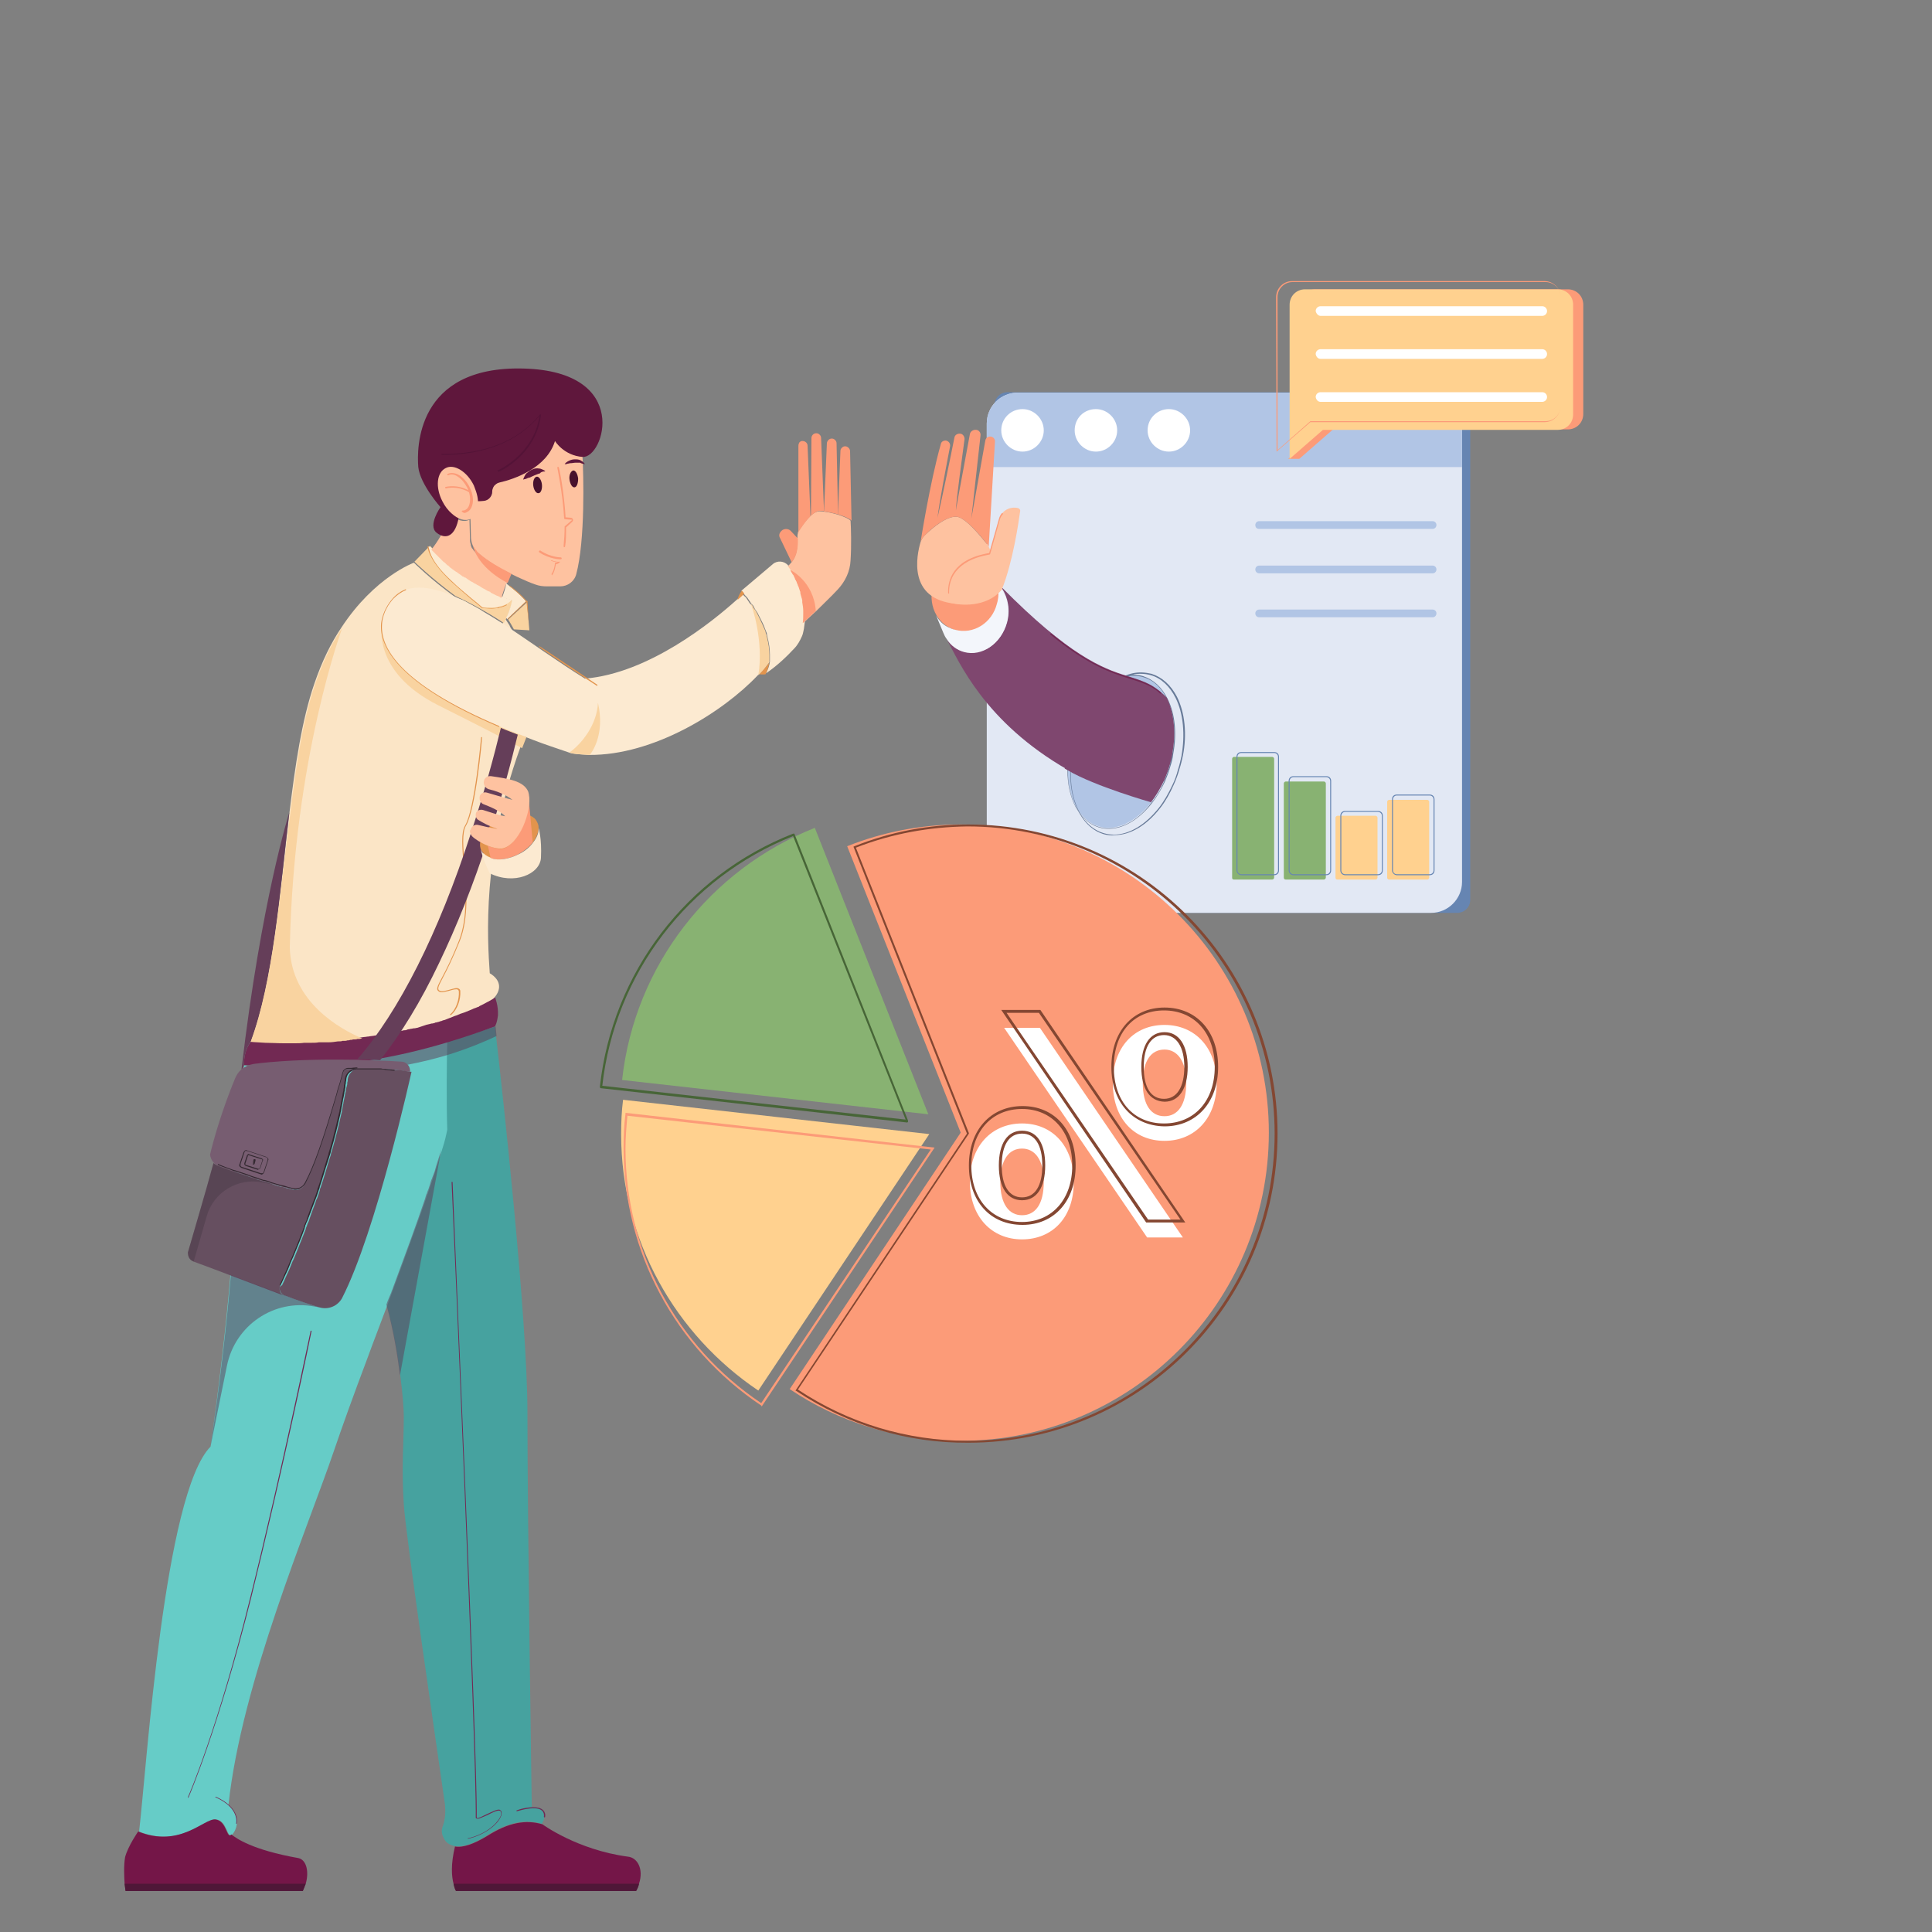 <?xml version="1.0" encoding="utf-8"?>
<!-- Generator: Adobe Illustrator 27.0.0, SVG Export Plug-In . SVG Version: 6.00 Build 0)  -->
<svg version="1.1" xmlns="http://www.w3.org/2000/svg" xmlns:xlink="http://www.w3.org/1999/xlink" x="0px" y="0px"
	 viewBox="0 0 400 400" style="enable-background:new 0 0 400 400;" xml:space="preserve">
<rect x="0" y="0" width="400" height="400" fill="#808080" stroke="none"/>
<style type="text/css">
	.st0{fill:#46A29F;}
	.st1{fill:#FBE5C6;}
	.st2{fill:#66CCC7;}
	.st3{fill:#FEC2A0;}
	.st4{opacity:0.5;fill:#5F3855;}
	.st5{fill:#F9D3A0;}
	.st6{fill:#FCEAD1;}
	.st7{fill:#E2944D;}
	.st8{fill:#5F173C;}
	.st9{fill:#FC9B78;}
	.st10{fill:#47112D;}
	.st11{fill:#722953;}
	.st12{fill:#775D71;}
	.st13{fill:#664F60;}
	.st14{fill:#653E59;}
	.st15{fill:#741648;}
	.st16{fill:#4F1738;}
	.st17{fill:#541337;}
	.st18{fill:#332830;}
	.st19{opacity:0.25;fill:#332830;}
	.st20{fill:#6685B2;}
	.st21{fill:#E2E8F4;}
	.st22{fill:#B1C5E5;}
	.st23{fill:#FFFFFF;}
	.st24{fill:#677A98;}
	.st25{fill:#7F476F;}
	.st26{fill:#F3F6FB;}
	.st27{fill:#FFD18F;}
	.st28{fill:#88B272;}
	.st29{fill:#844732;}
	.st30{fill:#476537;}
</style>
<g id="Layer_1">
</g>
<g id="Isolation_Mode_00000066486796400225296840000001067490818390755249_">
	<g>
		<g>
			<path class="st0" d="M83.6,293.2c0,5.6-0.5,10.4,0,18.2c0.4,6.6,6.7,49.4,8.5,62c0.2,1.7,0.1,3.3-0.5,4.9
				c-0.2,0.6-0.2,1.4,0.3,2.3c0.4,0.9,1.2,1.4,2.2,1.6c1.6,0.3,3.9-0.4,6.7-2.2c4.4-2.8,8-3.4,11.4-2.4c2.1-3.9-2.1-3.4-2.1-3.4
				s-0.9-59.5-0.9-81.7c0-19.8-5.3-67.7-6.5-78c-0.1-1.3-0.2-2-0.2-2c-2.5,0.8-5.8,2-10.1,3.1c0,0.7,0,1.7,0,2.9
				c0,4.2-0.1,10.8,0.1,15.3c-0.2,1.1-0.6,2.4-1,3.9c0,0.1-0.1,0.3-0.1,0.4c0,0.1-0.1,0.3-0.1,0.4c-0.1,0.2-0.1,0.4-0.2,0.6
				c-0.3,1-0.7,2.1-1,3.3c-0.1,0.3-0.2,0.5-0.3,0.8c-0.1,0.2-0.1,0.3-0.2,0.5c0,0.1-0.1,0.3-0.2,0.5c-0.1,0.3-0.2,0.6-0.3,1
				c-0.1,0.2-0.1,0.4-0.2,0.6c-0.1,0.4-0.3,0.7-0.4,1.1c0,0.1,0,0.1-0.1,0.2c-0.1,0.3-0.2,0.6-0.3,1c-1.8,5.3-4,11.3-6.3,17.5
				c-0.1,0.3-0.2,0.5-0.3,0.8c-0.1,0.4-0.3,0.7-0.4,1.1c-0.3,0.9-0.7,1.9-1,2.8c1.4,5.1,2.3,10.4,2.8,14.7
				C83.4,288.8,83.6,291.9,83.6,293.2z"/>
			<path class="st1" d="M51.9,215.7c0.9,0.1,1.9,0.1,3,0.2c1.2,0,2.5,0.1,3.9,0.1c0.1,0,0.2,0,0.3,0c0.4,0,0.8,0,1.3,0
				c0.2,0,0.4,0,0.6,0c0.6,0,1.3,0,2-0.1c0.2,0,0.4,0,0.6,0c0.2,0,0.4,0,0.6,0c0.1,0,0.2,0,0.3,0c0.5,0,1,0,1.5-0.1
				c0.2,0,0.4,0,0.6,0c0.1,0,0.1,0,0.2,0c0.1,0,0.1,0,0.2,0c0.1,0,0.2,0,0.3,0c0,0,0,0,0,0c0.2,0,0.5,0,0.7,0c0.7,0,1.3-0.1,2-0.2
				c0.1,0,0.2,0,0.3,0c0.2,0,0.4,0,0.6-0.1c0.1,0,0.3,0,0.4,0c0.2,0,0.4,0,0.6-0.1c0.2,0,0.4,0,0.6-0.1c0.2,0,0.4,0,0.6-0.1
				c0.1,0,0.2,0,0.3,0c0.2,0,0.4,0,0.6-0.1c0,0,0.1,0,0.1,0c0.1,0,0.2,0,0.3,0c0.2,0,0.4-0.1,0.6-0.1h0c0,0,0,0,0,0
				c0.3,0,0.6-0.1,0.9-0.1c0.4-0.1,0.9-0.1,1.3-0.2c0.2,0,0.4-0.1,0.6-0.1c0,0,0,0,0,0c0.2,0,0.4-0.1,0.6-0.1c0.2,0,0.4-0.1,0.6-0.1
				c0.9-0.1,1.7-0.3,2.6-0.5c0.2,0,0.4-0.1,0.5-0.1c0.2,0,0.5-0.1,0.7-0.1c0,0,0,0,0,0c0.2,0,0.3-0.1,0.5-0.1c0.1,0,0.1,0,0.2,0
				c0.1,0,0.3-0.1,0.4-0.1c0.1,0,0.2,0,0.3-0.1c0,0,0,0,0,0c0.2,0,0.3-0.1,0.5-0.1c0.2,0,0.4-0.1,0.6-0.1c0,0,0.1,0,0.1,0
				c0.2,0,0.4-0.1,0.6-0.1c0,0,0,0,0,0c0.2,0,0.4-0.1,0.6-0.2c0.2-0.1,0.4-0.1,0.6-0.2c0.5-0.1,0.9-0.2,1.4-0.4
				c0.1,0,0.3-0.1,0.4-0.1c0,0,0.1,0,0.1,0c0.2,0,0.3-0.1,0.5-0.1c0.1,0,0.1,0,0.2-0.1c0.2,0,0.3-0.1,0.5-0.1
				c0.2-0.1,0.4-0.1,0.6-0.2c0,0,0,0,0.1,0c0.2-0.1,0.4-0.1,0.5-0.2c0,0,0.1,0,0.1,0c0.2-0.1,0.3-0.1,0.5-0.2
				c0.2-0.1,0.3-0.1,0.5-0.2c0.1,0,0.2-0.1,0.3-0.1c0.2-0.1,0.5-0.2,0.7-0.3c0.2-0.1,0.4-0.1,0.6-0.2c0.2-0.1,0.5-0.2,0.7-0.3
				c0.1,0,0.2-0.1,0.3-0.1c0.1,0,0.2-0.1,0.3-0.1c0.1,0,0.2-0.1,0.3-0.1c0.6-0.3,1.2-0.5,1.9-0.8c0.1,0,0.2-0.1,0.3-0.1
				c0.2-0.1,0.3-0.1,0.5-0.2c0.1,0,0.2-0.1,0.3-0.1c0,0,0.1,0,0.1-0.1c0.1,0,0.2-0.1,0.2-0.1c0.9-0.4,1.8-0.9,2.6-1.4
				c0.1-0.1,0.2-0.2,0.4-0.3c1.7-1.7,1.8-3.8-0.7-5.3c-0.5-7.1-1.6-24.7,6.2-46.4c0.3-0.8,0.6-1.5,0.9-2.3c0.1-0.2,0.1-0.4,0.2-0.6
				c3.6-8.6-0.2-17.3-2.5-21.5v0c-0.1-0.1-0.1-0.2-0.2-0.3c-0.2-0.3-0.4-0.6-0.5-0.9c-0.3-0.5-0.5-0.8-0.7-1.1
				c-0.1-0.2-0.2-0.3-0.2-0.3c-0.1,0.2-0.2,0.3-0.3,0.5c-0.1,0.2-0.2,0.4-0.3,0.6c-0.1-0.1-0.2-0.1-0.3-0.2
				c-0.1-0.1-0.2-0.1-0.3-0.2c-0.4-0.3-0.8-0.5-1.2-0.8c-0.1,0-0.2-0.1-0.2-0.1c-0.3-0.2-0.6-0.4-0.9-0.5l0,0
				c-0.2-0.1-0.3-0.2-0.5-0.3c-0.1-0.1-0.3-0.2-0.4-0.3c0,0,0,0,0,0c-0.2-0.1-0.3-0.2-0.4-0.3c-0.2-0.1-0.3-0.2-0.4-0.3
				c-0.7-0.4-1.5-0.8-2.2-1.2c-0.1,0-0.2-0.1-0.3-0.2c-0.3-0.1-0.5-0.3-0.8-0.4c0,0-0.1,0-0.1-0.1c-0.1,0-0.2-0.1-0.3-0.1
				c0,0,0,0,0,0c-0.1,0-0.2-0.1-0.3-0.1c-0.1,0-0.2-0.1-0.3-0.1c-0.1,0-0.2-0.1-0.3-0.1c-0.1,0-0.2-0.1-0.2-0.1
				c-0.1,0-0.1-0.1-0.2-0.1c-0.1,0-0.1-0.1-0.2-0.1c-5.1-3.7-8.5-7.1-8.5-7.1s-8.1,2.9-15,13.4c-2.1,3.1-4,6.9-5.6,11.6
				c-2.6,7.5-4,17-5.2,27C57.9,184.9,56.6,203,51.9,215.7z"/>
			<path class="st2" d="M28.8,379.2c8.7,3.5,13.6-2.8,16-2.5c2.3,0.3,2.2,4.2,3.3,3.1c0,0,0,0,0,0c1-1.1,1.8-3.8-0.8-6.1
				c2.7-25.3,16.5-57.6,21.9-73.5c1.6-4.7,4-11.4,6.8-18.8c1.3-3.6,2.8-7.4,4.2-11.2c4.6-12.4,9.2-24.9,11.4-32.4v0
				c0.5-1.5,0.8-2.9,1-3.9c-0.2-5.8-0.1-14.9,0-18.2c-2.2,0.6-4.6,1.2-7.3,1.7c-1.7,0.3-3.5,0.7-5.5,1c-1.7,0.3-3.5,0.5-5.5,0.8
				c-0.5,0.1-1,0.1-1.5,0.2h0c-5.5,0.6-11.8,1.1-18.8,1.2c-0.8,0-1.7,0-2.6,0c0,0,0,0,0,0c-0.3,0-0.6,0-0.8,0
				c-0.1,0.2-0.1,0.4-0.2,0.6c-0.2,0.8-0.4,1.6-0.6,2.5c-0.9,5-1.2,12-1.3,18.8c0,1.9,0,3.8,0,5.7c0.1,3.8-0.2,9.4-0.8,15.9
				c-0.9,10.5-2.4,23.4-4.1,35.4C34,309.2,30.4,365.5,28.8,379.2z"/>
			<path class="st3" d="M97.4,104.9l0,2.4l0.1,3.8c0,0.5,0.1,1,0.2,1.4c0.3,0.8,0.7,1.5,1.3,2c1.9,1.7,4.4,3.2,6.8,4.3
				c0.4,0.2,0.8,0.4,1.2,0.6c1.5,0.7,2.9,1.3,3.8,1.6c0.8,0.3,1.6,0.4,2.4,0.4l2.8,0c1.5,0,2.9-1,3.3-2.5c1.9-7.1,1.5-20.8,1.3-24.4
				c-3.9-0.3-5.7-3.3-5.7-3.3c-1.7,5.6-8.5,7.9-11.5,8.6c-0.4,0.1-0.8,0.4-1.1,0.7c-0.3,0.3-0.4,0.8-0.4,1.2c0,1-0.7,1.8-1.7,1.9
				c-0.9,0.1-1.8,0.1-2.5,0l-0.2,0.7L97.4,104.9z"/>
			<path class="st4" d="M50.5,220.5c17.9,3.2,32.4,0.8,41.9-2c4.9-1.5,8.5-3.1,10.4-4c-0.1-1.3-0.2-2-0.2-2c-2.5,0.8-5.8,2-10.1,3.1
				c-2.2,0.6-4.6,1.2-7.3,1.7c-1.7,0.3-3.5,0.7-5.5,1c-1.7,0.3-3.5,0.5-5.5,0.8c-0.5,0.1-1,0.1-1.5,0.2h0
				c-5.5,0.6-11.8,1.1-18.8,1.2c-0.8,0-1.7,0-2.6,0c0,0,0,0,0,0C51,220.5,50.8,220.5,50.5,220.5z"/>
			<path class="st5" d="M85.8,116.3c0,0,3.5,3.4,8.5,7.1c2.2,1,4.6,2.3,7,3.7l0,0c1,0.6,2,1.2,3,1.9c0.2-0.4,0.4-0.8,0.6-1.1
				c0,0,0,0,0,0c1-2.2,1.2-3.6,1.2-3.6s-0.1,0-0.2-0.1c0,0-0.1,0-0.1,0c-0.1,0-0.2-0.1-0.3-0.1c0,0,0,0-0.1,0c0,0-0.1,0-0.1,0
				c-0.2-0.1-0.4-0.2-0.7-0.3c-0.1,0-0.1-0.1-0.2-0.1c-0.1,0-0.2-0.1-0.3-0.1c-0.1,0-0.1-0.1-0.2-0.1c-0.3-0.1-0.5-0.2-0.8-0.4
				c-0.2-0.1-0.4-0.2-0.6-0.3c-0.2-0.1-0.4-0.2-0.6-0.3c0,0-0.1,0-0.1-0.1c0,0-0.1,0-0.1-0.1c-0.1,0-0.2-0.1-0.3-0.1
				c-0.1,0-0.1,0-0.2-0.1c-0.1,0-0.1-0.1-0.2-0.1c-0.1-0.1-0.2-0.1-0.3-0.2c-0.1,0-0.1-0.1-0.2-0.1c-0.1,0-0.1-0.1-0.2-0.1
				c-0.2-0.1-0.3-0.2-0.5-0.3c-0.2-0.1-0.4-0.2-0.7-0.4c-0.1-0.1-0.2-0.1-0.3-0.2c-0.1-0.1-0.2-0.1-0.4-0.2
				c-0.1-0.1-0.2-0.1-0.3-0.2c-0.1-0.1-0.2-0.1-0.4-0.2c0,0,0,0,0,0c-0.1-0.1-0.2-0.1-0.3-0.2c-0.1-0.1-0.2-0.1-0.3-0.2
				c-0.1-0.1-0.3-0.2-0.4-0.3c-0.1-0.1-0.2-0.2-0.4-0.2c-0.1-0.1-0.2-0.2-0.4-0.2c-0.1-0.1-0.3-0.2-0.4-0.3
				c-0.1-0.1-0.2-0.1-0.3-0.2c-0.1-0.1-0.3-0.2-0.4-0.3c-0.1-0.1-0.2-0.2-0.3-0.2c-0.1-0.1-0.2-0.2-0.3-0.2c0,0,0,0,0,0
				c-0.1-0.1-0.2-0.2-0.4-0.3c-0.1-0.1-0.2-0.2-0.4-0.3c0,0,0,0,0,0c-0.1-0.1-0.2-0.2-0.3-0.3c0,0,0,0,0,0c-0.1-0.1-0.2-0.2-0.3-0.2
				c0,0-0.1-0.1-0.1-0.1c-0.1-0.1-0.2-0.2-0.3-0.3c-0.1-0.1-0.2-0.2-0.4-0.3c-0.1-0.1-0.2-0.2-0.3-0.3c0,0,0,0,0,0
				c-0.1-0.1-0.2-0.2-0.3-0.3c-0.1-0.1-0.2-0.2-0.3-0.3c0,0,0,0,0,0c-0.1-0.1-0.2-0.2-0.3-0.3c0,0,0,0,0,0c-0.1-0.1-0.2-0.2-0.3-0.3
				c0,0,0,0,0,0c-0.1-0.1-0.2-0.2-0.3-0.3c-0.1-0.1-0.2-0.2-0.3-0.3c-0.1-0.1-0.2-0.2-0.3-0.3c0,0,0,0,0,0c-0.1-0.1-0.2-0.2-0.3-0.3
				c0,0,0,0,0,0c-0.1-0.1-0.2-0.2-0.3-0.3C85.8,116.3,85.8,116.3,85.8,116.3z"/>
			<path class="st6" d="M88.6,113.1c0.1,0.4,0.2,0.8,0.3,1.1c0.8,2,2.4,4,4.4,5.9c2,1.9,4.4,3.8,6.5,5.6c0.7,0.1,1.4,0.1,2,0.1
				c0.4,0,0.9-0.1,1.2-0.1c0.1,0,0.2,0,0.3-0.1c2-0.4,2.6-1.4,2.6-1.4s-0.1,0-0.2-0.1c0,0-0.1,0-0.1,0c-0.1,0-0.2-0.1-0.3-0.1
				c0,0,0,0-0.1,0c0,0-0.1,0-0.1,0c-0.2-0.1-0.4-0.2-0.7-0.3c-0.1,0-0.1-0.1-0.2-0.1c-0.1,0-0.2-0.1-0.3-0.1c-0.1,0-0.1-0.1-0.2-0.1
				c-0.3-0.1-0.5-0.2-0.8-0.4c-0.2-0.1-0.4-0.2-0.6-0.3c-0.2-0.1-0.4-0.2-0.6-0.3c0,0-0.1,0-0.1-0.1c0,0-0.1,0-0.1-0.1
				c-0.1,0-0.2-0.1-0.3-0.1c-0.1,0-0.1,0-0.2-0.1c-0.1,0-0.1,0-0.2-0.1c-0.1-0.1-0.2-0.1-0.3-0.2c-0.1,0-0.1-0.1-0.2-0.1
				c-0.1,0-0.1-0.1-0.2-0.1c-0.2-0.1-0.3-0.2-0.5-0.3c-0.2-0.1-0.4-0.2-0.7-0.4c-0.1-0.1-0.2-0.1-0.3-0.2c-0.1-0.1-0.2-0.1-0.4-0.2
				c-0.1-0.1-0.2-0.1-0.3-0.2c-0.1-0.1-0.2-0.1-0.4-0.2c0,0,0,0,0,0c-0.1-0.1-0.2-0.1-0.3-0.2c-0.1-0.1-0.2-0.1-0.3-0.2
				c-0.1-0.1-0.3-0.2-0.4-0.3c-0.1-0.1-0.2-0.1-0.4-0.2c-0.1-0.1-0.2-0.2-0.4-0.2c-0.1-0.1-0.3-0.2-0.4-0.3
				c-0.1-0.1-0.2-0.1-0.3-0.2c-0.1-0.1-0.3-0.2-0.4-0.3c-0.1-0.1-0.2-0.2-0.3-0.2c-0.1-0.1-0.2-0.2-0.3-0.2c0,0,0,0,0,0
				c-0.1-0.1-0.2-0.2-0.4-0.3c-0.1-0.1-0.2-0.2-0.4-0.3c0,0,0,0,0,0c-0.1-0.1-0.2-0.2-0.3-0.3c0,0,0,0,0,0c-0.1-0.1-0.2-0.2-0.3-0.2
				c0,0-0.1-0.1-0.1-0.1c-0.1-0.1-0.2-0.2-0.3-0.3c-0.1-0.1-0.2-0.2-0.4-0.3c-0.1-0.1-0.2-0.2-0.3-0.3c0,0,0,0,0,0
				c-0.1-0.1-0.2-0.2-0.3-0.3c-0.1-0.1-0.2-0.2-0.3-0.3c0,0,0,0,0,0c-0.1-0.1-0.2-0.2-0.3-0.3c0,0,0,0,0,0c-0.1-0.1-0.2-0.2-0.3-0.3
				c0,0,0,0,0,0c-0.1-0.1-0.2-0.2-0.3-0.3c-0.1-0.1-0.2-0.2-0.3-0.3c-0.1-0.1-0.2-0.2-0.3-0.3c0,0,0,0,0,0c-0.1-0.1-0.2-0.2-0.3-0.3
				c0,0,0,0,0,0C88.8,113.3,88.7,113.2,88.6,113.1z"/>
			<path class="st7" d="M101.6,126c0.1,0,0.2,0,0.3,0c0.4,0,0.8-0.1,1.2-0.1c0.1,0,0.2,0,0.3-0.1c0.6-0.1,1.1-0.3,1.5-0.5
				c0,0,0.1-0.1,0-0.1c0,0-0.1-0.1-0.1,0c-0.4,0.2-0.9,0.4-1.5,0.5c-0.1,0-0.2,0-0.3,0.1c-0.4,0.1-0.8,0.1-1.2,0.1
				c-0.6,0-1.2,0-1.9-0.1c-0.7-0.6-1.5-1.3-2.3-1.9c-1.4-1.2-2.9-2.4-4.2-3.7c-2.4-2.2-3.8-4.1-4.4-5.9c-0.1-0.4-0.2-0.8-0.3-1.1
				c0,0-0.1-0.1-0.1-0.1c0,0-0.1,0.1-0.1,0.1c0.1,0.4,0.2,0.8,0.3,1.1c0.7,1.8,2.1,3.7,4.5,6c1.3,1.2,2.8,2.5,4.2,3.7
				c0.8,0.6,1.6,1.3,2.3,1.9c0,0,0,0,0,0C100.5,125.9,101,126,101.6,126z"/>
			<path class="st3" d="M89.3,113.8c0.1,0.1,0.2,0.2,0.3,0.3c0.1,0.1,0.2,0.2,0.3,0.3c0.1,0.1,0.2,0.2,0.3,0.3c0,0,0,0,0,0
				c0.1,0.1,0.2,0.2,0.3,0.3c0,0,0,0,0,0c0.1,0.1,0.2,0.2,0.3,0.3c0,0,0,0,0,0c0.1,0.1,0.2,0.2,0.3,0.3c0.1,0.1,0.2,0.2,0.3,0.3
				c0,0,0,0,0,0c0.1,0.1,0.2,0.2,0.3,0.3c0.1,0.1,0.2,0.2,0.4,0.3c0.1,0.1,0.2,0.2,0.3,0.3c0,0,0.1,0.1,0.1,0.1
				c0.1,0.1,0.2,0.2,0.3,0.2c0,0,0,0,0,0c0.1,0.1,0.2,0.2,0.3,0.3c0,0,0,0,0,0c0.1,0.1,0.2,0.2,0.4,0.3c0.1,0.1,0.2,0.2,0.4,0.3
				c0,0,0,0,0,0c0.1,0.1,0.2,0.2,0.3,0.2c0.1,0.1,0.2,0.2,0.3,0.2c0.1,0.1,0.3,0.2,0.4,0.3c0.1,0.1,0.2,0.1,0.3,0.2
				c0.1,0.1,0.3,0.2,0.4,0.3c0.1,0.1,0.2,0.2,0.4,0.2c0.1,0.1,0.2,0.2,0.4,0.2c0.1,0.1,0.3,0.2,0.4,0.3c0.1,0.1,0.2,0.1,0.3,0.2
				c0.1,0.1,0.2,0.1,0.3,0.2c0,0,0,0,0,0c0.1,0.1,0.2,0.1,0.4,0.2c0.1,0.1,0.2,0.1,0.3,0.2c0.1,0.1,0.2,0.1,0.4,0.2
				c0.1,0.1,0.2,0.1,0.3,0.2c0.2,0.1,0.5,0.2,0.7,0.4c0.2,0.1,0.3,0.2,0.5,0.3c0.1,0,0.1,0.1,0.2,0.1c0.1,0,0.1,0.1,0.2,0.1
				c0.1,0.1,0.2,0.1,0.3,0.2c0.1,0,0.1,0.1,0.2,0.1c0.1,0,0.1,0.1,0.2,0.1c0.1,0,0.2,0.1,0.3,0.1c0.1,0,0.1,0,0.1,0.1
				c0,0,0.1,0,0.1,0.1c0.2,0.1,0.4,0.2,0.6,0.3c0.2,0.1,0.4,0.2,0.6,0.3c0.3,0.1,0.6,0.2,0.8,0.4c0.1,0,0.1,0.1,0.2,0.1
				c0.3-1,0.6-1.9,0.9-2.7c0,0,0-0.1,0.1-0.1c0.3-0.8,0.6-1.4,0.8-1.9c-2.3-1.2-4.9-2.6-6.8-4.3c0,0-0.1-0.1-0.1-0.1
				c0,0-0.1-0.1-0.1-0.1c-0.1-0.1-0.2-0.2-0.3-0.4c0,0-0.1-0.1-0.1-0.1c0,0-0.1-0.1-0.1-0.1c-0.1-0.1-0.1-0.2-0.2-0.3
				c0,0,0-0.1-0.1-0.1c0,0,0,0,0,0c0,0,0-0.1-0.1-0.1c0-0.1-0.1-0.2-0.1-0.3c0,0,0-0.1-0.1-0.1c0,0,0,0,0,0c0,0,0-0.1,0-0.1
				c0,0,0,0,0-0.1c0,0,0-0.1,0-0.1c-0.2-0.5-0.2-0.9-0.2-1.4l-0.1-3.8c0,0,0,0,0,0c-1.2,0.6-2.7,0.1-4-1.1
				C92.1,109.9,90.5,112.3,89.3,113.8z"/>
			<path class="st8" d="M86.6,96.7c0.4,3.6,4.6,8.3,4.6,8.3s-2.7,3.8-0.8,5.3c1.9,1.5,3.9,0.8,4.6-3.3c0.7-3.8,0.7-3.8,0.7-3.8
				s0.8,0.3,2,0.5c0.7,0.1,1.6,0.1,2.5,0c1-0.1,1.7-1,1.7-1.9c0-0.5,0.2-0.9,0.4-1.2c0.3-0.3,0.6-0.6,1.1-0.7
				c3.1-0.7,9.8-3,11.5-8.6c0,0,1.8,3,5.7,3.3c4.4,0.4,10.3-17.7-12.2-18.3C86,75.7,86.3,93,86.6,96.7z"/>
			<path class="st9" d="M97.8,112.5c0.8,4.4,5.5,7.3,7.3,8.2c0.3-0.8,0.6-1.4,0.8-1.9c-2.3-1.2-4.9-2.6-6.8-4.3c0,0-0.1-0.1-0.1-0.1
				c0,0-0.1-0.1-0.1-0.1c-0.1-0.1-0.2-0.2-0.3-0.4c0,0-0.1-0.1-0.1-0.1c0,0-0.1-0.1-0.1-0.1c-0.1-0.1-0.1-0.2-0.2-0.3
				c0,0,0-0.1-0.1-0.1c0,0,0,0,0,0c0,0,0-0.1-0.1-0.1c0-0.1-0.1-0.2-0.1-0.3c0,0,0-0.1-0.1-0.1c0,0,0,0,0,0c0,0,0-0.1,0-0.1
				c0,0,0,0,0-0.1C97.8,112.6,97.8,112.6,97.8,112.5z"/>
			<path class="st9" d="M116.8,113.3c0.1,0,0.2-0.1,0.2-0.2c0.2-1.1,0.2-2.4,0.2-3.9l1.3-1.2c0.1-0.1,0.2-0.3,0.1-0.5
				c-0.1-0.2-0.2-0.3-0.4-0.3l-1.1-0.1c-0.3-5.2-1.3-10.2-1.4-10.3c0-0.1-0.1-0.2-0.2-0.1c-0.1,0-0.2,0.1-0.1,0.2
				c0,0.1,1.1,5.2,1.4,10.4c0,0.1,0.1,0.2,0.2,0.2l1.3,0.1c0,0,0,0,0.1,0c0,0,0,0,0,0.1l-1.4,1.2c0,0-0.1,0.1-0.1,0.1
				c0,1.4-0.1,2.8-0.2,3.9C116.7,113.2,116.7,113.3,116.8,113.3C116.8,113.3,116.8,113.3,116.8,113.3z"/>
			<path class="st10" d="M110.4,100.5c0.1,0.9,0.6,1.7,1.1,1.6c0.5,0,0.8-0.9,0.7-1.8c-0.1-0.9-0.6-1.7-1.1-1.6
				S110.3,99.6,110.4,100.5z"/>
			<path class="st10" d="M117.9,99.2c0.1,0.9,0.5,1.7,1,1.7c0.5,0,0.8-0.8,0.8-1.8c-0.1-0.9-0.5-1.7-1-1.7
				C118.2,97.5,117.8,98.3,117.9,99.2z"/>
			<path class="st7" d="M93.3,210.2C93.3,210.2,93.3,210.2,93.3,210.2c1.5-1.2,2.1-3.4,2-5c0-0.2-0.1-0.4-0.3-0.5
				c-0.4-0.3-1.1,0-1.9,0.2c-0.8,0.2-1.6,0.5-2.1,0.2c-0.5-0.3-0.3-0.8,0.7-2.7c0.8-1.5,2-3.9,3.5-7.6c1.9-4.8,1.4-10.9,1-15.7
				c-0.3-3.6-0.6-6.7,0.3-8.2c2-3.4,3.3-17.6,3.3-18.2c0-0.1,0-0.1-0.1-0.1c-0.1,0-0.1,0-0.1,0.1c0,0.1-1.3,14.8-3.3,18.2
				c-0.9,1.5-0.6,4.5-0.3,8.3c0.4,4.8,0.9,10.8-1,15.6c-1.5,3.8-2.7,6.1-3.5,7.6c-1,1.9-1.3,2.5-0.6,2.9c0.5,0.3,1.4,0,2.2-0.2
				c0.7-0.2,1.4-0.4,1.7-0.2c0.1,0.1,0.2,0.2,0.2,0.4c0.1,1.5-0.5,3.7-1.9,4.8C93.2,210.1,93.2,210.1,93.3,210.2
				C93.3,210.2,93.3,210.2,93.3,210.2z"/>
			<path class="st9" d="M116.1,115.8c0.1,0,0.2-0.1,0.2-0.2c0-0.1-0.1-0.2-0.2-0.2c0,0-2.1,0-4.2-1.4c-0.1-0.1-0.2,0-0.3,0.1
				c-0.1,0.1,0,0.2,0.1,0.3C113.9,115.8,116,115.8,116.1,115.8z"/>
			<path class="st9" d="M114.3,119.1C114.3,119.1,114.3,119.1,114.3,119.1c0.6-0.8,0.7-2,0.8-2.3c0.2,0,0.5-0.1,0.8-0.4
				c0,0,0-0.1,0-0.1s-0.1-0.1-0.1,0c-0.7,0.1-1.6-0.3-1.6-0.3c0,0-0.1,0-0.1,0c0,0,0,0.1,0,0.1c0,0,0.7,0.3,1.4,0.3
				c-0.3,0.1-0.5,0.1-0.5,0.1c0,0-0.1,0-0.1,0.1c0,0-0.1,1.4-0.7,2.2C114.2,119,114.2,119.1,114.3,119.1
				C114.2,119.1,114.3,119.1,114.3,119.1z"/>
			<path class="st6" d="M103.8,150.6c1.1,0.5,2.3,0.9,3.5,1.4c1,0.4,2.1,0.8,3.1,1.2c2.3,0.9,4.8,1.7,7.4,2.6
				c0.2,0.1,0.4,0.1,0.7,0.2c1.2,0.2,2.3,0.2,3.5,0.3c13.3,0.1,27.6-8.8,34.9-16.5c0.1-0.1,0.1-0.1,0.2-0.2c0.8-0.8,1.5-1.7,2.1-2.5
				c0-0.1,0-0.2,0-0.3c0,0,0-0.1,0-0.1c0-0.1,0-0.2,0-0.3c0,0,0-0.1,0-0.1c0,0,0-0.1,0-0.1c0,0,0,0,0-0.1c0,0,0-0.1,0-0.1
				c0,0,0,0,0-0.1c0,0,0-0.1,0-0.1c0,0,0,0,0,0c0-0.1,0-0.1,0-0.2v0c0-1.2-0.2-2.4-0.5-3.6c0-0.2-0.1-0.3-0.1-0.5
				c-0.1-0.2-0.2-0.5-0.2-0.7c-0.1-0.2-0.1-0.3-0.2-0.5c-0.4-0.9-0.8-1.8-1.2-2.6c-0.1-0.2-0.2-0.4-0.3-0.6c0,0,0,0,0,0
				c-0.2-0.4-0.5-0.8-0.7-1.1c-0.1-0.1-0.1-0.2-0.2-0.4c0-0.1-0.1-0.1-0.1-0.2c-0.1-0.1-0.1-0.2-0.2-0.2c-0.1-0.1-0.1-0.2-0.2-0.2
				c0,0,0,0,0,0c-0.1-0.1-0.1-0.2-0.2-0.3c-0.1-0.1-0.1-0.2-0.2-0.3c-0.1-0.1-0.1-0.2-0.2-0.3c-0.1-0.1-0.1-0.2-0.2-0.3c0,0,0,0,0,0
				c0,0,0-0.1-0.1-0.1c-0.1-0.1-0.1-0.2-0.2-0.2c-0.1-0.1-0.1-0.1-0.2-0.2c-0.1-0.1-0.2-0.2-0.2-0.3c-0.3,0.3-0.8,0.7-1.4,1.3
				c-4.8,4.3-18,15.1-31.3,16.2c-5.3-3.3-11.3-7.6-17-11.4c-3.5-2.2-6.9-4.3-10-5.6c-5.3-2.3-9.9-2.8-13,0.5c-1,1-2.1,2.8-2.3,5.1
				C78.6,134.1,82.8,141.8,103.8,150.6z"/>
			<path class="st6" d="M153.5,122.3c0,0,0.2,0.2,0.5,0.6c0.1,0.1,0.1,0.2,0.2,0.3c0.1,0.1,0.1,0.1,0.2,0.2c0.1,0.1,0.1,0.1,0.2,0.2
				c0,0,0,0.1,0.1,0.1c0,0,0,0,0,0c0.1,0.1,0.1,0.2,0.2,0.3c0.1,0.1,0.1,0.2,0.2,0.3c0.1,0.1,0.1,0.2,0.2,0.3
				c0.1,0.1,0.1,0.2,0.2,0.3c0,0,0,0,0,0c0.1,0.1,0.1,0.2,0.2,0.2c0.1,0.1,0.1,0.2,0.2,0.2c0,0.1,0.1,0.1,0.1,0.2
				c0.1,0.1,0.1,0.2,0.2,0.4c0.2,0.4,0.5,0.7,0.7,1.1c0,0,0,0,0,0c0.1,0.2,0.2,0.4,0.3,0.6c0.4,0.8,0.9,1.7,1.2,2.6
				c0.1,0.2,0.1,0.3,0.2,0.5c0.1,0.2,0.2,0.5,0.2,0.7c0,0.2,0.1,0.3,0.1,0.5c0.3,1.2,0.5,2.4,0.5,3.6v0c0,0.1,0,0.1,0,0.2
				c0,0,0,0,0,0c0,0,0,0.1,0,0.1c0,0,0,0,0,0.1c0,0,0,0.1,0,0.1c0,0,0,0,0,0.1c0,0,0,0.1,0,0.1c0,0,0,0.1,0,0.1c0,0.1,0,0.2,0,0.3
				c0,0,0,0.1,0,0.1c0,0.1,0,0.2,0,0.3c-0.1,0.8-0.4,1.6-0.8,2.4c2.5-1.7,4.5-3.7,5.8-5.1c0.7-0.7,1.2-1.6,1.6-2.5
				c0.2-0.4,0.3-0.9,0.4-1.4c0,0,0,0,0,0c0.1-0.4,0.1-0.9,0.2-1.4c0.3-2.9,0-7.1-2.8-11.1c0,0,0,0,0,0c-0.2-0.3-0.4-0.5-0.6-0.8
				c0,0,0,0,0,0c-0.8-1-2.3-1.1-3.2-0.3L153.5,122.3z"/>
			<path class="st7" d="M157.2,139.6c0.8,0.1,1.3,0,1.3,0c0.4-0.8,0.6-1.6,0.8-2.4C158.7,137.9,158,138.7,157.2,139.6z"/>
			<path class="st7" d="M152.7,124.2c0.6-0.5,1.1-1,1.4-1.3c-0.3-0.4-0.5-0.6-0.5-0.6S152.9,123.1,152.7,124.2z"/>
			<path class="st3" d="M163.1,117.2c0.2,0.3,0.4,0.5,0.6,0.8c0,0,0,0,0,0c0,0.1,0.1,0.1,0.1,0.2c0,0.1,0.1,0.1,0.1,0.2
				c0.1,0.1,0.1,0.2,0.2,0.3c0,0.1,0.1,0.1,0.1,0.2c0,0,0.1,0.1,0.1,0.1c0.1,0.1,0.2,0.3,0.2,0.4c0.1,0.2,0.2,0.3,0.2,0.5
				c0.1,0.1,0.1,0.2,0.2,0.3c0,0.1,0,0.1,0.1,0.2c0,0.1,0.1,0.2,0.1,0.3c0,0.1,0,0.1,0.1,0.2c0,0.1,0.1,0.2,0.1,0.3
				c0,0.1,0,0.1,0.1,0.2c0.1,0.3,0.2,0.6,0.3,0.9c0,0.1,0,0.1,0.1,0.2c0,0,0,0.1,0,0.1c0,0.1,0,0.1,0,0.2c0.1,0.5,0.3,1,0.4,1.5
				c0,0,0,0.1,0,0.1c0,0,0,0.1,0,0.1c0,0,0,0.1,0,0.1c0,0,0,0.1,0,0.1c0.1,0.6,0.2,1.2,0.2,1.7c0,0.1,0,0.1,0,0.2c0,0,0,0.1,0,0.1
				c0,0,0,0.1,0,0.1c0,0.1,0,0.2,0,0.2c0,0,0,0.1,0,0.1c0,0.7,0,1.3-0.1,1.9c0.5-0.5,1.5-1.4,2.7-2.5c1.4-1.4,3.1-3,4.4-4.4
				c1.6-1.7,2.6-3.8,2.7-6.1c0.2-3,0.1-6.7,0-8.2c-0.3-0.4-1.5-0.9-2.8-1.3c0,0,0,0,0,0c-1-0.3-2.1-0.5-2.9-0.6c0,0,0,0,0,0
				c-0.4,0-0.8-0.1-1.1,0c-0.5,0.1-1.1,0.5-1.6,1c0,0,0,0,0,0c-1,1-2,2.4-2.4,3.1c-0.1,0.1-0.1,0.2-0.1,0.4
				c-0.1,0.3-0.1,0.7-0.1,1.2c0,1.4,0,3.4-1.3,4.9C163.6,116.7,163.4,117,163.1,117.2z"/>
			<path class="st9" d="M173.5,106.2l0,0.3c1.3,0.4,2.5,0.9,2.8,1.3L176,93.4c0-0.5-0.5-1-1-1c-0.3,0-0.5,0.1-0.7,0.3
				c-0.2,0.2-0.3,0.4-0.3,0.7L173.5,106.2z"/>
			<path class="st9" d="M170.6,105.9c0.8,0.1,1.9,0.3,2.9,0.6l0-0.3l-0.3-14.4c0-0.3-0.1-0.5-0.3-0.7c-0.2-0.2-0.4-0.3-0.7-0.3
				c-0.5,0-0.9,0.4-1,0.9L170.6,105.9z"/>
			<path class="st9" d="M167.9,106.8c0.5-0.5,1.1-0.9,1.6-1c0.3,0,0.6,0,1.1,0l-0.6-15.1c0-0.3-0.1-0.5-0.3-0.7
				c-0.2-0.2-0.4-0.3-0.7-0.3c-0.6,0-1,0.5-1,1L167.9,106.8z"/>
			<path class="st9" d="M165.3,92.3v18.1c0-0.1,0.1-0.3,0.1-0.4c0.5-0.7,1.4-2.2,2.4-3.1l-0.6-14.6c0-0.6-0.5-1-1.1-1
				c-0.3,0-0.5,0.2-0.6,0.3C165.4,91.8,165.3,92,165.3,92.3z"/>
			<path class="st9" d="M161.5,111.4l2.4,5c1.3-1.5,1.3-3.5,1.3-4.9l-1.5-1.6c-0.5-0.5-1.4-0.5-1.9,0l0,0
				C161.3,110.4,161.2,110.9,161.5,111.4z"/>
			<path class="st9" d="M163.6,118C163.6,118,163.7,118,163.6,118c0.1,0.1,0.1,0.1,0.1,0.2c0,0.1,0.1,0.1,0.1,0.2
				c0.1,0.1,0.1,0.2,0.2,0.3c0,0.1,0.1,0.1,0.1,0.2c0,0,0.1,0.1,0.1,0.1c0.1,0.1,0.2,0.3,0.2,0.4c0.1,0.2,0.2,0.3,0.2,0.5
				c0.1,0.1,0.1,0.2,0.2,0.3c0,0.1,0,0.1,0.1,0.2c0,0.1,0.1,0.2,0.1,0.3c0,0.1,0,0.1,0.1,0.2c0,0.1,0.1,0.2,0.1,0.3
				c0,0.1,0,0.1,0.1,0.2c0.1,0.3,0.2,0.6,0.3,0.9c0,0.1,0,0.1,0.1,0.2c0,0,0,0.1,0,0.1c0,0.1,0,0.1,0,0.2c0.1,0.5,0.3,1,0.4,1.5
				c0,0,0,0.1,0,0.1c0,0,0,0.1,0,0.1c0,0,0,0.1,0,0.1c0,0,0,0.1,0,0.1c0.1,0.6,0.2,1.2,0.2,1.7c0,0.1,0,0.1,0,0.2c0,0,0,0.1,0,0.1
				c0,0,0,0.1,0,0.1c0,0.1,0,0.2,0,0.2c0,0,0,0.1,0,0.1c0,0.7,0,1.3-0.1,1.9c0.5-0.5,1.5-1.4,2.7-2.5
				C168.5,120.4,163.7,118,163.6,118z"/>
			<path class="st7" d="M123.6,142C123.6,142,123.6,142,123.6,142c0.1-0.1,0.1-0.1,0.1-0.2c-1.5-1-11.9-8-12-8c0,0-0.1,0-0.1,0
				c0,0,0,0.1,0,0.1C111.6,134.1,122,141,123.6,142C123.5,142,123.5,142,123.6,142z"/>
			<path class="st5" d="M117.9,155.8c0.2,0.1,0.4,0.1,0.7,0.2c1.2,0.2,2.3,0.2,3.5,0.3c0.1-0.1,3.3-3.9,1.7-10.8
				C123.6,150.1,120.4,154,117.9,155.8z"/>
			<path class="st5" d="M90.7,146c10.2,5.1,15.3,7.8,17.4,8.9c0.3-0.8,0.6-1.5,0.9-2.3c-0.5-0.2-1.1-0.4-1.6-0.6
				c-1.2-0.5-2.4-0.9-3.5-1.4c-21-8.8-25.2-16.5-24.8-21.5c0,0,0,0,0,0S76.8,139,90.7,146z"/>
			<path class="st5" d="M157,139.8c0.1-0.1,0.1-0.1,0.2-0.2c0.8-0.8,1.5-1.7,2.1-2.5c0-0.1,0-0.2,0-0.3c0,0,0-0.1,0-0.1
				c0-0.1,0-0.2,0-0.3c0,0,0-0.1,0-0.1c0,0,0-0.1,0-0.1c0,0,0,0,0-0.1c0,0,0-0.1,0-0.1c0,0,0,0,0-0.1c0,0,0-0.1,0-0.1c0,0,0,0,0,0
				c0-0.1,0-0.1,0-0.2v0c0-1.2-0.2-2.4-0.5-3.6c0-0.2-0.1-0.3-0.1-0.5c-0.1-0.2-0.2-0.5-0.2-0.7c-0.1-0.2-0.1-0.3-0.2-0.5
				c-0.4-0.9-0.8-1.8-1.2-2.6c-0.1-0.2-0.2-0.4-0.3-0.6c0,0,0,0,0,0c-0.2-0.4-0.4-0.8-0.7-1.1c-0.1-0.1-0.1-0.2-0.2-0.4
				c0-0.1-0.1-0.1-0.1-0.2c-0.1-0.1-0.1-0.2-0.2-0.2c-0.1-0.1-0.1-0.2-0.2-0.2C155.6,125.1,158.2,132.7,157,139.8z"/>
			<path class="st6" d="M104,123.6c0.1,0,0.2,0.1,0.3,0.1c0.1,0,0.1,0.1,0.2,0.1c0.3,0.1,0.5,0.2,0.7,0.3c0,0,0.1,0,0.1,0
				c0,0,0,0,0.1,0c0.1,0,0.2,0.1,0.3,0.1c0,0,0.1,0,0.1,0c0.2,0.1,0.2,0.1,0.2,0.1s-0.1,0.9-0.7,2.5c-0.1,0.3-0.3,0.7-0.5,1.1
				c0,0,0,0,0,0c0,0,0.1,0.1,0.2,0.3l3.9-3.7c-0.7-1-2.9-2.8-4.1-3.7C104.7,121.6,104.4,122.5,104,123.6z"/>
			<path class="st5" d="M105.2,128.3c0.2,0.2,0.4,0.6,0.7,1.1c0.2,0.3,0.3,0.6,0.5,0.9l3.2,0.2l-0.5-5.8L105.2,128.3z"/>
			<path class="st11" d="M50.5,220.5c0.3,0,0.6,0,0.8,0c0,0,0,0,0,0c0.9,0,1.7,0,2.6,0c7.1-0.1,21.3,2.1,48.6-8
				c0.4-0.8,0.5-1.6,0.6-2.3c0.1-2-0.6-3.7-0.6-3.7c-0.1,0.1-0.2,0.2-0.4,0.3c-0.8,0.5-1.7,0.9-2.6,1.4c-0.1,0-0.2,0.1-0.2,0.1
				c0,0-0.1,0-0.1,0.1c-0.1,0-0.2,0.1-0.3,0.1c-0.2,0.1-0.3,0.1-0.5,0.2c-0.1,0-0.2,0.1-0.3,0.1c-0.6,0.3-1.2,0.5-1.9,0.8
				c-0.1,0-0.2,0.1-0.3,0.1c-0.1,0-0.2,0.1-0.3,0.1c-0.1,0-0.2,0.1-0.3,0.1c-0.2,0.1-0.5,0.2-0.7,0.3c-0.2,0.1-0.4,0.1-0.6,0.2
				c-0.2,0.1-0.5,0.2-0.7,0.3c-0.1,0-0.2,0.1-0.3,0.1c-0.2,0.1-0.3,0.1-0.5,0.2c-0.2,0.1-0.3,0.1-0.5,0.2c0,0-0.1,0-0.1,0
				c-0.2,0.1-0.4,0.1-0.5,0.2c0,0,0,0-0.1,0c-0.2,0.1-0.4,0.1-0.6,0.2c-0.2,0-0.3,0.1-0.5,0.1c-0.1,0-0.1,0-0.2,0.1
				c-0.2,0-0.3,0.1-0.5,0.1c0,0-0.1,0-0.1,0c-0.1,0-0.3,0.1-0.4,0.1c-0.5,0.1-0.9,0.2-1.4,0.4c-0.2,0.1-0.4,0.1-0.6,0.2
				c-0.2,0.1-0.4,0.1-0.6,0.2c0,0,0,0,0,0c-0.2,0-0.4,0.1-0.6,0.1c-0.1,0-0.1,0-0.1,0c-0.2,0-0.4,0.1-0.6,0.1
				c-0.2,0-0.3,0.1-0.5,0.1c0,0,0,0,0,0c-0.1,0-0.2,0-0.3,0.1c-0.1,0-0.3,0.1-0.4,0.1c-0.1,0-0.1,0-0.2,0c-0.2,0-0.3,0.1-0.5,0.1
				c0,0,0,0,0,0c-0.2,0-0.5,0.1-0.7,0.1c-0.2,0-0.4,0.1-0.5,0.1c-0.9,0.2-1.7,0.3-2.6,0.5c-0.2,0-0.4,0.1-0.6,0.1
				c-0.2,0-0.4,0.1-0.6,0.1c0,0,0,0,0,0c-0.2,0-0.4,0.1-0.6,0.1c-0.4,0.1-0.9,0.1-1.3,0.2c-0.3,0-0.6,0.1-0.9,0.1
				c-0.2,0-0.5,0.1-0.7,0.1c-0.1,0-0.2,0-0.3,0c0,0-0.1,0-0.1,0c-0.2,0-0.4,0-0.6,0.1c-0.1,0-0.2,0-0.3,0c-0.2,0-0.4,0-0.6,0.1
				c-0.2,0-0.4,0-0.6,0.1c-0.2,0-0.4,0-0.6,0.1c-0.1,0-0.3,0-0.4,0c-0.2,0-0.4,0-0.6,0.1c-0.1,0-0.2,0-0.3,0c-0.7,0.1-1.3,0.1-2,0.2
				c-0.2,0-0.5,0-0.7,0c0,0,0,0,0,0c-0.1,0-0.2,0-0.3,0c-0.1,0-0.1,0-0.2,0c-0.1,0-0.1,0-0.2,0c-0.2,0-0.4,0-0.6,0
				c-0.5,0-1,0.1-1.5,0.1c-0.1,0-0.2,0-0.3,0c-0.2,0-0.4,0-0.6,0c-0.2,0-0.4,0-0.6,0c-0.7,0-1.3,0-2,0.1c-0.2,0-0.4,0-0.6,0
				c-0.4,0-0.9,0-1.3,0c-0.1,0-0.2,0-0.3,0c-1.4,0-2.7,0-3.9-0.1c-1.1,0-2.1-0.1-3-0.2C51.9,215.7,50.5,217.2,50.5,220.5z"/>
			<path class="st12" d="M44.4,240.9c0.2,0.1,0.4,0.3,0.6,0.4c0.1,0,0.1,0,0.2,0.1c0.8,0.3,1.8,0.7,2.9,1.1c0.1,0,0.3,0.1,0.4,0.1
				c0.8,0.3,1.7,0.6,2.7,0.9c0.2,0.1,0.3,0.1,0.5,0.2c0.2,0.1,0.4,0.1,0.6,0.2c0.3,0.1,0.6,0.2,1,0.3c0.1,0,0.1,0,0.2,0.1
				c0.3,0.1,0.6,0.2,0.9,0.3c0.4,0.1,0.7,0.2,1.1,0.3c0.2,0.1,0.4,0.1,0.6,0.2c0.5,0.1,1,0.3,1.4,0.4c0.2,0.1,0.5,0.1,0.7,0.2
				c0.3,0.1,0.6,0.2,0.9,0.2c0.3,0.1,0.5,0.1,0.8,0.2c0.3,0.1,0.5,0.1,0.8,0.2c1,0.2,2-0.2,2.5-1.1c2.1-4,4.2-10.3,6.4-18
				c0.2-0.6,0.3-1.2,0.5-1.8v0c0.1-0.3,0.2-0.6,0.3-0.9c0,0,0,0,0,0c0-0.1,0.1-0.2,0.1-0.3c0.1-0.5,0.3-1,0.4-1.5c0,0,0,0,0,0
				c0-0.2,0.1-0.3,0.1-0.5c0-0.1,0-0.1,0.1-0.2c0,0,0,0,0,0c0-0.1,0.1-0.2,0.1-0.2c0,0,0.1-0.1,0.1-0.1c0.2-0.2,0.4-0.3,0.7-0.3
				c0,0,0,0,0,0c0.1,0,0.2,0,0.2,0c0.2,0,0.3,0,0.5,0c0.2,0,0.3,0,0.5,0c0,0,0.1,0,0.1,0c0.2,0,0.4,0,0.6,0c0,0,0,0,0,0
				c0.3,0,0.6,0,0.9,0h0c0.3,0,0.6,0,0.9,0c0.3,0,0.6,0,0.9,0c0.1,0,0.2,0,0.2,0c0.2,0,0.4,0,0.7,0c0.1,0,0.3,0,0.4,0l0.1,0
				c0,0,0.1,0,0.1,0c0.1,0,0.2,0,0.2,0c0.1,0,0.3,0,0.4,0c0.1,0,0.1,0,0.2,0c0.1,0,0.1,0,0.2,0c0.2,0,0.4,0,0.6,0c0.1,0,0.3,0,0.4,0
				c0.1,0,0.3,0,0.4,0c0.4,0,0.8,0.1,1.1,0.1c0,0,0.1,0,0.1,0c0.1,0,0.1,0,0.2,0c0.1,0,0.1,0,0.2,0c0.8,0.1,1.4,0.2,1.9,0.3
				c0.1,0,0.2,0,0.3,0.1c0,0,0.1,0,0.1,0c0,0,0.1,0,0.1,0c0.1,0,0.1,0,0.2,0c0,0,0.1,0,0.1,0c0,0,0.1,0,0.1,0v-0.2
				c0-1-0.8-1.9-1.8-1.9c-1.5-0.1-3.1-0.2-4.6-0.2c-1.6-0.1-3.2-0.1-4.7-0.2c-0.4,0-0.9,0-1.3,0h0c-6.7-0.1-13,0.1-18.6,0.7
				c-0.5,0.1-1,0.1-1.5,0.2c-0.5,0.1-0.9,0.2-1.3,0.4c0,0,0,0,0,0c-0.4,0.2-0.7,0.4-1,0.6c-0.1,0.1-0.2,0.2-0.3,0.3
				c-0.5,0.4-0.8,1-1.1,1.6c-2.7,6.5-4.5,12.8-5.2,15.8C43.5,239.5,43.8,240.3,44.4,240.9z"/>
			<path class="st13" d="M57.9,266.8c0,0.6,0.4,1.2,1,1.4c0.1,0,0.2,0.1,0.3,0.1c1.5,0.6,4,1.5,7,2.4c1.8,0.5,3.7-0.3,4.6-1.9
				c7.1-13.8,14.4-46.9,14.4-46.9s0,0-0.1,0c0,0-0.1,0-0.1,0c0,0-0.1,0-0.2,0c0,0-0.1,0-0.1,0c0,0-0.1,0-0.1,0c-0.1,0-0.2,0-0.3-0.1
				c-0.5-0.1-1.1-0.2-1.9-0.3c-0.1,0-0.1,0-0.2,0c-0.1,0-0.1,0-0.2,0c0,0-0.1,0-0.1,0c-0.4,0-0.7-0.1-1.1-0.1c-0.1,0-0.3,0-0.4,0
				c-0.1,0-0.3,0-0.4,0c-0.3,0-0.5,0-0.8-0.1c-0.2,0-0.4,0-0.6,0c-0.1,0-0.2,0-0.2,0c-0.1,0-0.1,0-0.2,0c-0.1,0-0.3,0-0.4,0
				c-0.3,0-0.6,0-0.9,0c-0.3,0-0.6,0-0.9,0c-0.3,0-0.6,0-0.9,0h0c-0.3,0-0.6,0-0.9,0c0,0,0,0,0,0c-1.1,0.1-2,0.9-2.2,2.1
				c0,0,0,0.1,0,0.1c0,0.2,0,0.4-0.1,0.6c0,0,0,0,0,0.1c0,0.2,0,0.4-0.1,0.6c0,0.1,0,0.2-0.1,0.4c0,0.2-0.1,0.4-0.1,0.6
				c0,0.2-0.1,0.4-0.1,0.5c-0.1,0.3-0.1,0.7-0.2,1c0,0.2-0.1,0.4-0.1,0.5c0,0.2-0.1,0.4-0.1,0.6c0,0.2-0.1,0.3-0.1,0.5
				c0,0.2-0.1,0.3-0.1,0.5c0,0.2-0.1,0.4-0.1,0.6c0,0.2-0.1,0.4-0.1,0.5c-0.4,1.7-0.8,3.5-1.3,5.3c-0.1,0.5-0.3,1-0.4,1.5
				c-0.1,0.3-0.2,0.7-0.3,1c-0.1,0.3-0.2,0.6-0.2,0.8c-0.2,0.6-0.4,1.2-0.6,1.9c-0.1,0.2-0.1,0.4-0.2,0.7c-0.3,1-0.6,1.9-0.9,2.9
				c-0.1,0.2-0.1,0.4-0.2,0.6c-0.1,0.2-0.1,0.4-0.2,0.6c-0.1,0.2-0.2,0.5-0.2,0.7c-0.1,0.4-0.3,0.8-0.4,1.2
				c-0.1,0.2-0.1,0.4-0.2,0.5c0,0.1-0.1,0.1-0.1,0.2c-0.1,0.2-0.1,0.4-0.2,0.6c-0.5,1.3-1,2.7-1.4,3.9c-0.1,0.1-0.1,0.3-0.2,0.4
				c0,0.1-0.1,0.2-0.1,0.3c-0.1,0.2-0.1,0.4-0.2,0.5c0,0,0,0,0,0c0,0.1-0.1,0.2-0.1,0.4c-0.7,1.8-1.4,3.5-2,5
				c-0.1,0.2-0.1,0.3-0.2,0.5c-0.2,0.4-0.3,0.8-0.5,1.1c-0.1,0.2-0.1,0.3-0.2,0.5c-0.3,0.8-0.6,1.5-0.9,2.1c0,0.1-0.1,0.1-0.1,0.2
				c-0.4,0.9-0.7,1.6-1,2.2C57.9,266.3,57.9,266.6,57.9,266.8z"/>
			<path class="st13" d="M39.9,261.1l0.2,0.1l3.5,1.3l15.6,5.9c-0.1,0-0.2-0.1-0.3-0.1c-0.6-0.2-1-0.8-1-1.4c0-0.2,0-0.5,0.1-0.7
				c0.3-0.6,0.6-1.3,1-2.2c0-0.1,0.1-0.1,0.1-0.2c0.3-0.6,0.6-1.3,0.9-2.1c0.1-0.2,0.1-0.3,0.2-0.5c0.2-0.4,0.3-0.7,0.5-1.1
				c0.1-0.2,0.1-0.3,0.2-0.5c0.6-1.5,1.3-3.2,2-5c0-0.1,0.1-0.2,0.1-0.4c0,0,0,0,0,0c0.1-0.2,0.1-0.4,0.2-0.5c0-0.1,0.1-0.2,0.1-0.3
				c0.1-0.1,0.1-0.3,0.2-0.4c0.5-1.3,1-2.6,1.4-3.9c0.1-0.2,0.1-0.4,0.2-0.6c0-0.1,0.1-0.1,0.1-0.2c0.1-0.2,0.1-0.4,0.2-0.5
				c0.1-0.4,0.3-0.8,0.4-1.2c0.1-0.2,0.2-0.5,0.2-0.7c0.1-0.2,0.1-0.4,0.2-0.6c0.1-0.2,0.1-0.4,0.2-0.6c0.3-0.9,0.6-1.9,0.9-2.9
				c0.1-0.2,0.1-0.4,0.2-0.7c0.2-0.6,0.4-1.2,0.6-1.9c0.1-0.3,0.2-0.6,0.2-0.8c0.1-0.3,0.2-0.7,0.3-1c0.1-0.5,0.3-1,0.4-1.5
				c0.5-1.8,0.9-3.5,1.3-5.3c0-0.2,0.1-0.4,0.1-0.5c0-0.2,0.1-0.4,0.1-0.6c0-0.2,0.1-0.3,0.1-0.5c0-0.2,0.1-0.3,0.1-0.5
				c0-0.2,0.1-0.4,0.1-0.6c0-0.2,0.1-0.4,0.1-0.5c0.1-0.4,0.1-0.7,0.2-1c0-0.2,0.1-0.4,0.1-0.5c0-0.2,0.1-0.4,0.1-0.6
				c0-0.1,0-0.2,0.1-0.4c0-0.2,0.1-0.4,0.1-0.6c0,0,0,0,0-0.1c0-0.2,0.1-0.4,0.1-0.6c0,0,0-0.1,0-0.1c0.1-1.1,1-2,2.2-2.1
				c-0.2,0-0.4,0-0.6,0c0,0-0.1,0-0.1,0c-0.2,0-0.3,0-0.5,0c-0.2,0-0.3,0-0.5,0c-0.1,0-0.2,0-0.2,0c0,0,0,0,0,0
				c-0.3,0-0.5,0.2-0.7,0.3c0,0-0.1,0.1-0.1,0.1c-0.1,0.1-0.1,0.1-0.1,0.2c0,0,0,0,0,0c0,0.1,0,0.1-0.1,0.2c0,0.2-0.1,0.3-0.1,0.5
				c0,0,0,0,0,0c-0.2,0.6-0.3,1.2-0.5,1.8c0,0,0,0,0,0c-0.1,0.3-0.2,0.6-0.3,0.9v0c-0.2,0.6-0.3,1.2-0.5,1.8c-2.2,7.7-4.3,14-6.4,18
				c-0.5,0.9-1.5,1.4-2.5,1.1c-0.3-0.1-0.5-0.1-0.8-0.2c-0.3-0.1-0.5-0.1-0.8-0.2c-0.3-0.1-0.6-0.2-0.9-0.2
				c-0.2-0.1-0.5-0.1-0.7-0.2c-0.2-0.1-0.4-0.1-0.6-0.2c-0.3-0.1-0.6-0.2-0.9-0.3c-0.2-0.1-0.4-0.1-0.6-0.2
				c-0.4-0.1-0.7-0.2-1.1-0.3c-0.3-0.1-0.6-0.2-0.9-0.3c-0.1,0-0.1,0-0.2-0.1c-0.3-0.1-0.6-0.2-1-0.3c-0.2-0.1-0.4-0.1-0.6-0.2
				c-0.2-0.1-0.3-0.1-0.5-0.2c-1-0.3-1.9-0.6-2.7-0.9c-0.1,0-0.3-0.1-0.4-0.1c-1.1-0.4-2.1-0.8-2.9-1.1c-0.1,0-0.1,0-0.2-0.1
				c-0.2-0.1-0.4-0.2-0.6-0.4c-1.7,6.3-4.4,15.3-5.3,18.5C38.9,260.1,39.2,260.8,39.9,261.1z"/>
			<path class="st14" d="M74,219.3c1.6,0,3.1,0.1,4.7,0.2c4.3-5.4,8.4-12.1,12.2-20.1c3.6-7.5,7.1-16.2,10.2-25.8
				c2.8-8.4,4.8-16.1,6.1-21.5c-1.2-0.5-2.4-0.9-3.5-1.4c-1.3,5.4-3.4,13.2-6.2,21.8C90.8,193.2,82.6,209.4,74,219.3z"/>
			<path class="st11" d="M49,377.6C49,377.6,49,377.6,49,377.6c0.1-0.1,0.8-3.3-4.3-5.6c0,0-0.1,0-0.1,0c0,0,0,0.1,0,0.1
				c5,2.2,4.3,5.3,4.3,5.3C48.8,377.5,48.9,377.6,49,377.6C48.9,377.6,48.9,377.6,49,377.6z"/>
			<path class="st15" d="M25.8,390c0.1,0.9,0.2,1.5,0.2,1.5s32.5,0,36.7,0c0.2-0.5,0.4-1,0.6-1.5c0.7-2.4,0.2-4.9-1.5-5.3
				c-9.6-1.7-12.9-4.1-13.9-4.9c0,0,0,0,0,0c-1,1.1-0.9-2.8-3.3-3.1c-2.3-0.3-7.3,6-16,2.5c0,0-2.1,3-2.7,5.3
				C25.6,386.2,25.7,388.5,25.8,390z"/>
			<path class="st16" d="M25.8,390c0.1,0.9,0.2,1.5,0.2,1.5s32.5,0,36.7,0c0.2-0.5,0.4-1,0.6-1.5H25.8z"/>
			<path class="st15" d="M93.9,390c0.2,1,0.5,1.5,0.5,1.5h37.3c0.3-0.5,0.5-1,0.6-1.5c1-3-0.3-5.4-2.3-5.6
				c-10.5-1.4-17.7-6.7-17.7-6.7c-3.4-1-7-0.4-11.4,2.4c-2.8,1.7-5.1,2.5-6.7,2.2C93.3,386,93.5,388.5,93.9,390z"/>
			<path class="st16" d="M93.9,390c0.2,1,0.5,1.5,0.5,1.5h37.3c0.3-0.5,0.5-1,0.6-1.5H93.9z"/>
			<path class="st11" d="M112.8,376.3C112.8,376.3,112.9,376.2,112.8,376.3c0.1-0.1,0.4-1.5-1.2-2c-1.6-0.4-3.8,0.2-4.6,0.5
				c0,0-0.1,0.1-0.1,0.1c0,0,0.1,0.1,0.1,0.1c0.8-0.2,3-0.9,4.5-0.5c1.4,0.4,1.1,1.6,1.1,1.7C112.7,376.2,112.7,376.3,112.8,376.3
				C112.8,376.3,112.8,376.3,112.8,376.3z"/>
			<path class="st11" d="M96.9,380.7C96.9,380.7,96.9,380.7,96.9,380.7c3.5-0.8,6-2.9,6.7-4.4c0.3-0.5,0.3-1,0.2-1.3
				c-0.1-0.1-0.2-0.2-0.3-0.3c-0.5-0.2-1.6,0.4-2.7,0.9c-0.8,0.4-1.8,0.9-2,0.8c0,0-0.1,0-0.1-0.2c0.2-11.8-5-130.2-5-131.4
				c0-0.1,0-0.1-0.1-0.1c-0.1,0-0.1,0-0.1,0.1c0.1,1.2,5.2,119.5,5,131.4c0,0.2,0,0.3,0.2,0.3c0.3,0.2,1-0.2,2.2-0.7
				c1-0.5,2.1-1.1,2.6-0.9c0.1,0,0.1,0.1,0.2,0.2c0.1,0.3,0.1,0.7-0.2,1.2c-0.8,1.5-3.1,3.5-6.6,4.3
				C96.8,380.5,96.8,380.6,96.9,380.7C96.8,380.7,96.8,380.7,96.9,380.7z"/>
			<path class="st7" d="M99.5,175.7C99.5,175.7,99.5,175.7,99.5,175.7c0,0.1,0.1,0.3,0.2,0.4c0.4,0.7,1.1,1.2,2,1.5
				c1.5,0.5,3.6,0.2,5.6-0.8c1.3-0.7,2.4-1.6,3.1-2.5c0.7-1,1.1-2,1.1-3c0-0.4-0.1-0.7-0.3-1.1c-0.2-0.4-0.4-0.7-0.7-0.9
				c-0.4-0.3-0.8-0.5-1.3-0.6c-1.5-0.4-3.6-0.2-5.5,0.8C100.6,171.1,98.9,173.7,99.5,175.7z"/>
			<path class="st11" d="M39,372.2C39,372.2,39.1,372.2,39,372.2c0.1-0.2,6.2-14.3,13-41.4c6.7-27.1,12.5-55,12.5-55.2
				c0,0,0-0.1-0.1-0.1c0,0-0.1,0-0.1,0.1c-0.1,0.3-5.8,28.2-12.5,55.2c-6.7,27.1-12.8,41.1-12.9,41.3
				C38.9,372.1,38.9,372.2,39,372.2C39,372.2,39,372.2,39,372.2z"/>
			<path class="st9" d="M101,175.1l0.6,2.6c1.5,0.5,3.6,0.2,5.6-0.8c1.3-0.7,2.4-1.6,3.1-2.5c-0.1-0.8-0.9-10.1-1-10.3
				c0.1,0.2,0.1,0.3,0.1,0.5c0.2,1.1,0,2.6-0.4,4.3c-0.9,3.2-2.9,6.6-5.3,6.9C102.8,175.7,101.8,175.4,101,175.1z"/>
			<path class="st6" d="M99.5,175.7c0,0.1,0.4,2.1,1.9,5.1c5,2.5,10.4,0.2,10.6-3.2c0.2-4.1-0.5-6.2-0.5-6.2l0,0
				c0.1,0.9-0.3,2-1.1,3c-0.7,1-1.8,1.9-3.1,2.5c-2,1-4.1,1.3-5.6,0.8c-0.9-0.3-1.6-0.8-2-1.5C99.6,176,99.5,175.9,99.5,175.7z"/>
			<path class="st17" d="M103.2,97.7C103.2,97.7,103.3,97.7,103.2,97.7c0.1,0,7.8-3.4,8.8-11.8c0,0,0-0.1-0.1-0.1c0,0-0.1,0-0.1,0
				c-4.5,5.5-11.3,8.2-20.3,8.2c-0.1,0-0.1,0-0.1,0.1s0,0.1,0.1,0.1c8.8,0,15.6-2.7,20.2-8.1c-1.2,8-8.6,11.3-8.7,11.3
				C103.1,97.6,103.1,97.6,103.2,97.7C103.2,97.7,103.2,97.7,103.2,97.7z"/>
			<path class="st14" d="M50,221.4c0.1-0.1,0.2-0.2,0.3-0.3c0.1-0.2,0.1-0.4,0.2-0.6c0-3.3,1.4-4.8,1.4-4.8c4.7-12.6,6-30.8,8-47.5
				C59.9,168.2,54.1,186.3,50,221.4z"/>
			<path class="st3" d="M91.6,103.8c0.5,1,1.2,1.9,1.9,2.5c1.3,1.2,2.8,1.7,4,1.1c0,0,0,0,0,0c0.8-0.4,1.3-1.3,1.4-2.4
				c0.2-1.1,0-2.4-0.5-3.7c-0.1-0.3-0.2-0.5-0.3-0.8c-1.4-2.9-4.1-4.5-5.8-3.6C90.4,97.8,90.1,100.9,91.6,103.8z"/>
			<path class="st9" d="M96.1,106.2C96.1,106.2,96.1,106.2,96.1,106.2c0.2,0,0.5-0.1,0.6-0.2c0.7-0.3,1.1-1.1,1.2-2.1
				c0.1-1-0.2-2.1-0.7-3.1c-0.5-1-1.3-1.9-2.1-2.4c-0.8-0.5-1.7-0.6-2.4-0.3c-0.1,0-0.1,0.2-0.1,0.2c0,0.1,0.2,0.1,0.2,0.1
				c0.6-0.3,1.3-0.2,2,0.3c0.8,0.5,1.4,1.3,1.9,2.2c0.5,1,0.7,2,0.6,2.9c-0.1,0.9-0.4,1.5-1,1.8c-0.2,0.1-0.3,0.1-0.5,0.1
				c-0.1,0-0.2,0.1-0.2,0.2C95.9,106.1,96,106.2,96.1,106.2z"/>
			<path class="st9" d="M97.5,102.3c0.1,0,0.1,0,0.1-0.1c0.1-0.1,0-0.2,0-0.3c-0.1-0.1-2.3-1.7-5.3-1.1c-0.1,0-0.2,0.1-0.1,0.2
				c0,0.1,0.1,0.2,0.2,0.1c2.9-0.6,5,1,5,1C97.5,102.3,97.5,102.3,97.5,102.3z"/>
			<path class="st8" d="M121.1,96.1c-0.2-0.4-0.6-0.6-0.9-0.8c-0.4-0.2-0.8-0.2-1.2-0.2c-0.4,0-0.8,0.1-1.2,0.3
				c-0.2,0.1-0.4,0.2-0.5,0.3c-0.2,0.1-0.3,0.3-0.4,0.4c0.2,0,0.4,0,0.6-0.1c0.2,0,0.4-0.1,0.6-0.1c0.4,0,0.7-0.1,1-0.1
				c0.3,0,0.7,0,1,0C120.4,96,120.7,96,121.1,96.1z"/>
			<path class="st8" d="M112.9,97.6c-0.1-0.2-0.4-0.3-0.6-0.4c-0.2-0.1-0.5-0.2-0.7-0.2c-0.5-0.1-1,0-1.4,0.2
				c-0.5,0.2-0.8,0.5-1.2,0.8c-0.2,0.2-0.3,0.4-0.4,0.6c-0.1,0.2-0.2,0.4-0.3,0.7c0.2-0.1,0.5-0.1,0.7-0.2c0.2-0.1,0.4-0.2,0.6-0.2
				c0.4-0.2,0.7-0.3,1.1-0.5c0.3-0.1,0.7-0.3,1.1-0.4C112,97.7,112.4,97.6,112.9,97.6z"/>
			<path class="st4" d="M80,270.1c1.4,5.1,2.3,10.4,2.8,14.7l8.6-47c0,0.1-0.1,0.3-0.1,0.4c0,0.1-0.1,0.3-0.1,0.4
				c-0.1,0.2-0.1,0.4-0.2,0.6c-0.3,1-0.7,2.1-1,3.3c-0.1,0.3-0.2,0.5-0.3,0.8c-0.1,0.2-0.1,0.3-0.2,0.5c0,0.1-0.1,0.3-0.2,0.5
				c-0.1,0.3-0.2,0.6-0.3,1c-0.1,0.2-0.1,0.4-0.2,0.6c-0.1,0.4-0.3,0.7-0.4,1.1c0,0.1,0,0.1-0.1,0.2c-0.1,0.3-0.2,0.6-0.3,1
				c-1.8,5.3-4,11.3-6.3,17.5c-0.1,0.3-0.2,0.5-0.3,0.8c-0.1,0.4-0.3,0.7-0.4,1.1C80.7,268.3,80.3,269.2,80,270.1z"/>
			<path class="st7" d="M103.3,150.5C103.4,150.5,103.4,150.5,103.3,150.5c0.1-0.1,0.1-0.2,0-0.2c-20.8-8.8-24.7-16.4-24.2-21.2
				c0.2-2.4,1.5-4.2,2.3-5.1c0.8-0.8,1.6-1.4,2.6-1.8c0,0,0.1-0.1,0.1-0.1c0,0-0.1-0.1-0.1-0.1c-1,0.4-1.9,1-2.7,1.9
				c-0.8,0.9-2.1,2.7-2.4,5.2C78.5,133.9,82.4,141.6,103.3,150.5C103.3,150.5,103.3,150.5,103.3,150.5z"/>
			<path class="st7" d="M109.5,129.1C109.5,129.1,109.5,129.1,109.5,129.1C109.5,129.1,109.6,129.1,109.5,129.1l-0.3-4.6
				c0,0,0-0.1-0.1-0.1c0,0-0.1,0-0.1,0l-3.9,3.7c0,0,0,0.1,0,0.1c0,0,0.1,0,0.1,0l3.8-3.6L109.5,129.1
				C109.4,129.1,109.4,129.1,109.5,129.1z"/>
			<path class="st7" d="M109.1,124.7C109.1,124.7,109.2,124.6,109.1,124.7c0.1-0.1,0.1-0.1,0.1-0.1c0,0-1.5-1.8-3.6-3.3
				c0,0-0.1,0-0.1,0c0,0,0,0.1,0,0.1C107.5,122.8,109,124.6,109.1,124.7C109.1,124.6,109.1,124.7,109.1,124.7z"/>
			<path class="st18" d="M58,266.2C58.1,266.2,58.1,266.2,58,266.2c0.4-0.7,0.7-1.5,1.1-2.3c0-0.1,0.1-0.1,0.1-0.2
				c0.3-0.6,0.6-1.3,0.9-2.1l0.2-0.5c0.2-0.4,0.3-0.7,0.5-1.1l0.2-0.5c0.7-1.7,1.4-3.3,2-5c0-0.1,0.1-0.2,0.1-0.4l0,0
				c0-0.1,0.1-0.2,0.1-0.4l0.1-0.2c0-0.1,0.1-0.2,0.1-0.3l0.2-0.4c0.5-1.3,1-2.6,1.5-3.9l0.5-1.3c0.1-0.4,0.3-0.8,0.4-1.2
				c0.1-0.2,0.2-0.5,0.2-0.7l0.2-0.6c0.1-0.2,0.1-0.4,0.2-0.6c0.3-1,0.6-1.9,0.9-2.9c0.1-0.2,0.1-0.4,0.2-0.6
				c0.2-0.6,0.4-1.3,0.6-1.9c0.1-0.3,0.2-0.6,0.2-0.8c0.1-0.3,0.2-0.7,0.3-1c0.1-0.5,0.3-1,0.4-1.5c0.5-1.8,0.9-3.6,1.3-5.3
				c0-0.2,0.1-0.4,0.1-0.5c0-0.2,0.1-0.4,0.1-0.6c0-0.2,0.1-0.3,0.1-0.5c0-0.2,0.1-0.3,0.1-0.5c0-0.2,0.1-0.4,0.1-0.6
				c0-0.2,0.1-0.4,0.1-0.5c0.1-0.3,0.1-0.7,0.2-1l0-0.1c0-0.2,0.1-0.3,0.1-0.5c0-0.2,0.1-0.4,0.1-0.6c0-0.1,0-0.2,0-0.3l0,0
				c0-0.2,0.1-0.4,0.1-0.6c0,0,0,0,0-0.1c0-0.2,0.1-0.4,0.1-0.6l0-0.1c0.1-1.1,1-1.9,2.1-2c0,0,0,0,0,0c0.3,0,0.6,0,0.9,0h0
				c0.6,0,1.2,0,1.9,0c0.3,0,0.6,0,0.9,0c0.1,0,0.3,0,0.4,0l0.2,0c0.1,0,0.2,0,0.2,0c0.2,0,0.4,0,0.6,0c0.3,0,0.5,0,0.8,0.1l0.8,0.1
				c0.4,0,0.8,0.1,1.1,0.1c0.1,0,0.1,0,0.1-0.1c0-0.1,0-0.1-0.1-0.1c-0.4,0-0.7-0.1-1.1-0.1l-0.8-0.1c-0.3,0-0.5,0-0.8-0.1
				c-0.2,0-0.4,0-0.6,0c-0.1,0-0.2,0-0.2,0l-0.2,0c-0.1,0-0.3,0-0.4,0c-0.3,0-0.6,0-0.9,0c-0.6,0-1.2,0-1.9,0h0c-0.3,0-0.6,0-1,0
				c0,0,0,0,0,0c-1.2,0.1-2.1,1-2.3,2.1l0,0.1c0,0.2,0,0.4-0.1,0.6c0,0,0,0,0,0.1c0,0.2,0,0.4-0.1,0.6l0,0c0,0.1,0,0.2,0,0.3
				c0,0.2-0.1,0.4-0.1,0.6c0,0.2,0,0.3-0.1,0.5l0,0.1c-0.1,0.3-0.1,0.7-0.2,1c0,0.2-0.1,0.4-0.1,0.5c0,0.2-0.1,0.4-0.1,0.6
				c0,0.2-0.1,0.4-0.1,0.5c0,0.2-0.1,0.3-0.1,0.5c0,0.2-0.1,0.4-0.1,0.6c0,0.2-0.1,0.4-0.1,0.5c-0.4,1.7-0.8,3.4-1.3,5.3
				c-0.1,0.5-0.3,1-0.4,1.5c-0.1,0.3-0.2,0.7-0.3,1c-0.1,0.3-0.2,0.6-0.2,0.8c-0.2,0.6-0.4,1.2-0.6,1.9c-0.1,0.2-0.1,0.4-0.2,0.7
				c-0.3,0.9-0.6,1.9-0.9,2.9c-0.1,0.2-0.1,0.4-0.2,0.6l-0.2,0.6c-0.1,0.2-0.2,0.5-0.2,0.7c-0.1,0.4-0.3,0.8-0.4,1.2l-0.5,1.3
				c-0.5,1.3-1,2.6-1.4,3.9l-0.2,0.4c0,0.1-0.1,0.2-0.1,0.3l-0.1,0.2c0,0.1-0.1,0.2-0.1,0.4c0,0,0,0,0,0l0,0c0,0.1-0.1,0.2-0.1,0.3
				c-0.6,1.6-1.3,3.3-2,5l-0.2,0.5c-0.2,0.4-0.3,0.8-0.5,1.1l-0.2,0.5c-0.3,0.8-0.6,1.5-0.9,2.1c0,0.1-0.1,0.1-0.1,0.2
				c-0.3,0.8-0.7,1.6-1,2.2C57.9,266.1,58,266.2,58,266.2C58,266.2,58,266.2,58,266.2z"/>
			<path class="st18" d="M61.1,246.3c0.8,0,1.6-0.5,2.1-1.2c1.9-3.6,3.8-9.1,6.4-18c0.2-0.6,0.3-1.2,0.5-1.8c0,0,0,0,0,0l0.3-0.9
				c0,0,0,0,0,0l0.5-1.8c0,0,0,0,0,0c0,0,0,0,0,0c0-0.2,0.1-0.3,0.1-0.5c0-0.1,0-0.1,0.1-0.2c0,0,0,0,0,0c0-0.1,0.1-0.1,0.1-0.2
				c0,0,0.1-0.1,0.1-0.1c0.2-0.2,0.4-0.3,0.7-0.3c0,0,0,0,0,0c0.1,0,0.2,0,0.2,0l0,0c0.2,0,0.3,0,0.5,0c0.1,0,0.7,0,1-0.1l0.2,0
				c0.1,0,0.1,0,0.1-0.1c0-0.1,0-0.1-0.1-0.1l-0.2,0c-0.3,0-0.9,0.1-1,0.1c-0.2,0-0.3,0-0.5,0l0,0c-0.1,0-0.2,0-0.2,0c0,0,0,0,0,0
				c-0.3,0-0.6,0.2-0.8,0.4c0,0-0.1,0.1-0.1,0.1c-0.1,0.1-0.1,0.2-0.1,0.2c0,0,0,0,0,0c0,0.1,0,0.1-0.1,0.2c0,0.2-0.1,0.3-0.1,0.5
				c0,0,0,0,0,0l-0.5,1.8c0,0,0,0,0,0l-0.3,0.9c0,0,0,0,0,0c-0.2,0.6-0.3,1.2-0.5,1.8c-2.6,8.8-4.5,14.4-6.4,17.9
				c-0.5,0.9-1.4,1.3-2.4,1.1c-0.3-0.1-0.5-0.1-0.8-0.2l-0.1,0c-0.2-0.1-0.4-0.1-0.6-0.2c-0.3-0.1-0.6-0.2-0.8-0.2
				c-0.2-0.1-0.5-0.1-0.7-0.2c-0.5-0.1-1-0.3-1.4-0.4c-0.1,0-0.2-0.1-0.3-0.1l-0.2-0.1c-0.3-0.1-0.6-0.2-1-0.3l-0.2,0
				c-0.3-0.1-0.6-0.2-0.9-0.3l-0.2-0.1c-0.3-0.1-0.7-0.2-1-0.3c-0.2-0.1-0.4-0.1-0.6-0.2l-0.2-0.1c-0.1,0-0.2-0.1-0.3-0.1
				c-0.9-0.3-1.8-0.6-2.7-0.9c-0.1,0-0.3-0.1-0.4-0.1c-1.2-0.4-2.2-0.8-2.9-1.1l-0.2-0.1c0,0-0.1,0-0.1,0.1c0,0,0,0.1,0.1,0.1
				l0.2,0.1c0.7,0.3,1.7,0.6,2.9,1.1c0.1,0,0.3,0.1,0.4,0.1c0.9,0.3,1.8,0.6,2.7,0.9c0.1,0,0.2,0.1,0.3,0.1l0.2,0.1
				c0.2,0.1,0.4,0.1,0.6,0.2c0.3,0.1,0.6,0.2,1,0.3l0.2,0.1c0.3,0.1,0.6,0.2,0.9,0.3l0.2,0c0.3,0.1,0.6,0.2,1,0.3l0.2,0.1
				c0.1,0,0.2,0.1,0.3,0.1c0.5,0.1,1,0.3,1.4,0.4c0.2,0.1,0.5,0.1,0.7,0.2c0.3,0.1,0.6,0.2,0.9,0.2c0.2,0.1,0.4,0.1,0.6,0.2l0.1,0
				c0.3,0.1,0.5,0.1,0.8,0.2C60.8,246.3,61,246.3,61.1,246.3z"/>
			<g>
				<path class="st18" d="M53.9,243.1l-3.9-1.3c-0.2-0.1-0.3-0.2-0.4-0.3c-0.1-0.2-0.1-0.3,0-0.5l0.8-2.4c0.1-0.2,0.2-0.3,0.3-0.4
					c0.2-0.1,0.3-0.1,0.5,0l3.9,1.3c0.2,0.1,0.3,0.2,0.4,0.3c0.1,0.2,0.1,0.3,0,0.5l-0.8,2.4c-0.1,0.2-0.2,0.3-0.3,0.4
					c-0.1,0-0.2,0.1-0.3,0.1C54,243.1,54,243.1,53.9,243.1z M50.8,238.3c-0.1,0.1-0.2,0.2-0.2,0.3l-0.8,2.4c0,0.1,0,0.3,0,0.4
					c0.1,0.1,0.2,0.2,0.3,0.2l0,0l3.9,1.3c0.1,0,0.3,0,0.4,0c0.1-0.1,0.2-0.2,0.2-0.3l0.8-2.4c0-0.1,0-0.3,0-0.4
					c-0.1-0.1-0.2-0.2-0.3-0.2l-3.9-1.3c0,0-0.1,0-0.2,0C50.9,238.2,50.8,238.3,50.8,238.3z"/>
				<path class="st18" d="M53.4,242.2l-2.5-0.8l0,0c-0.2-0.1-0.4-0.3-0.3-0.6l0.5-1.5c0-0.1,0.1-0.2,0.2-0.3c0.1-0.1,0.2-0.1,0.3,0
					l2.5,0.8c0.1,0,0.2,0.1,0.3,0.2c0.1,0.1,0.1,0.2,0,0.3l-0.5,1.5c-0.1,0.2-0.2,0.3-0.4,0.3C53.5,242.2,53.4,242.2,53.4,242.2z
					 M51.4,239.2c-0.1,0-0.1,0.1-0.1,0.2l-0.5,1.5c0,0.1,0,0.1,0,0.2c0,0.1,0.1,0.1,0.2,0.1l2.5,0.8c0.1,0,0.3,0,0.3-0.2l0.5-1.5
					c0-0.1,0-0.1,0-0.2c0-0.1-0.1-0.1-0.2-0.1l-2.5-0.8c0,0-0.1,0-0.1,0C51.5,239.1,51.5,239.2,51.4,239.2z M50.9,241.3L50.9,241.3
					L50.9,241.3z"/>
				<path class="st18" d="M52.4,241.1C52.4,241.1,52.4,241.1,52.4,241.1c-0.1,0-0.1-0.1-0.1-0.1c0-0.1,0-0.1,0-0.2l0.2-0.7
					c0-0.1,0.1-0.1,0.1-0.1c0.1,0,0.1,0,0.2,0c0.1,0,0.1,0.1,0.1,0.1c0,0.1,0,0.1,0,0.2l-0.2,0.7C52.6,241.1,52.5,241.1,52.4,241.1
					C52.4,241.1,52.4,241.1,52.4,241.1z M52.4,241L52.4,241L52.4,241z M52.6,240.2C52.6,240.2,52.6,240.2,52.6,240.2l-0.3,0.7
					c0,0,0,0.1,0,0.1c0,0,0.1,0,0.1,0L52.6,240.2C52.7,240.2,52.7,240.2,52.6,240.2C52.7,240.2,52.7,240.2,52.6,240.2
					C52.7,240.2,52.7,240.2,52.6,240.2C52.7,240.2,52.6,240.2,52.6,240.2z"/>
			</g>
			<path class="st19" d="M39.9,261.1l0.2,0.1l2.7-9.4c1.4-5,6.5-8,11.5-7l2.5,0.5c-0.3-0.1-0.6-0.2-0.9-0.3
				c-0.2-0.1-0.4-0.1-0.6-0.2c-0.4-0.1-0.7-0.2-1.1-0.3c-0.3-0.1-0.6-0.2-0.9-0.3c-0.1,0-0.1,0-0.2-0.1c-0.3-0.1-0.6-0.2-1-0.3
				c-0.2-0.1-0.4-0.1-0.6-0.2c-0.2-0.1-0.3-0.1-0.5-0.2c-1-0.3-1.9-0.6-2.7-0.9c-0.1,0-0.3-0.1-0.4-0.1c-1.1-0.4-2.1-0.8-2.9-1.1
				c-0.1,0-0.1,0-0.2-0.1c-0.2-0.1-0.4-0.2-0.6-0.4c-1.7,6.3-4.4,15.3-5.3,18.5C38.9,260.1,39.2,260.8,39.9,261.1z"/>
			<path class="st4" d="M43.6,299.4l3.4-16.7c1.7-8.3,9.7-13.8,18.1-12.2l1.2,0.2c-3.1-0.9-5.5-1.8-7-2.4L47.8,264
				C46.9,274.5,45.4,287.5,43.6,299.4z"/>
			<path class="st5" d="M51.9,215.7c0.9,0.1,1.9,0.1,3,0.2c1.2,0,2.5,0.1,3.9,0.1c0.1,0,0.2,0,0.3,0c0.4,0,0.8,0,1.3,0
				c0.2,0,0.4,0,0.6,0c0.6,0,1.3,0,2-0.1c0.2,0,0.4,0,0.6,0c0.2,0,0.4,0,0.6,0c0.1,0,0.2,0,0.3,0c0.5,0,1,0,1.5-0.1
				c0.2,0,0.4,0,0.6,0c0.1,0,0.1,0,0.2,0c0.1,0,0.1,0,0.2,0c0.1,0,0.2,0,0.3,0c0,0,0,0,0,0c0.2,0,0.5,0,0.7,0c0.7,0,1.3-0.1,2-0.2
				c0.1,0,0.2,0,0.3,0c0.2,0,0.4,0,0.6-0.1c0.1,0,0.3,0,0.4,0c0.2,0,0.4,0,0.6-0.1c0.2,0,0.4,0,0.6-0.1c0.2,0,0.4,0,0.6-0.1
				c0.1,0,0.2,0,0.3,0c0.2,0,0.4,0,0.6-0.1c0,0,0.1,0,0.1,0c0.1,0,0.2,0,0.3,0c0.2,0,0.4-0.1,0.6-0.1c-4.5-1.9-14.7-7.5-15-18.8
				c0.8-39.3,10.9-66.3,10.9-66.3c-2.1,3.1-4,6.9-5.6,11.6c-2.6,7.5-4,17-5.2,27C57.9,184.9,56.6,203,51.9,215.7z"/>
			<path class="st3" d="M97.3,172.1c0,0.4,0.2,0.7,0.4,1c0.6,0.6,1.8,1.4,3.3,2c0.8,0.3,1.8,0.6,2.8,0.6c3.7-0.5,6.4-8,5.7-11.2
				c0-0.2-0.1-0.3-0.1-0.5c0,0,0,0,0,0c-0.9-2.4-4.4-2.8-7.7-3.3c-0.7-0.1-1.4,0.3-1.5,1c-0.2,0.7,0.3,1.5,1,1.7
				c1.3,0.3,3.4,1,4.9,2.2c-0.9-0.2-3.6-1-5.3-1.5c-0.7-0.2-1.4,0.2-1.5,0.9c0,0.1,0,0.2,0,0.3c0,0.5,0.3,1,0.8,1.2
				c1.3,0.5,3.5,1.4,4.5,2.5c0,0,0,0,0,0c0,0,0,0,0,0c-1.3-0.2-3.3-0.9-4.6-1.3c-0.7-0.2-1.4,0.2-1.5,0.8c0,0.1,0,0.2,0,0.3
				c0,0.4,0.2,0.8,0.6,1c0.8,0.5,2.1,1.2,3.3,1.6c0.2,0.1,0.4,0.1,0.6,0.2c-0.1,0-0.4,0-0.7-0.1c-0.9-0.1-2.3-0.5-3.3-0.7
				c-0.7-0.2-1.4,0.3-1.5,0.9C97.3,171.9,97.3,172,97.3,172.1z"/>
		</g>
		<g>
			<g>
				<g>
					<path class="st20" d="M208.6,189h93.1c1.5,0,2.7-1.2,2.7-2.7V83.9c0-1.5-1.2-2.7-2.7-2.7h-93.1c-1.5,0-2.7,1.2-2.7,2.7v102.4
						C206,187.8,207.2,189,208.6,189z"/>
					<path class="st21" d="M204.3,87.7v94.9c0,3.5,2.9,6.4,6.4,6.4h85.6c3.5,0,6.4-2.9,6.4-6.4V87.7c0-3.5-2.9-6.4-6.4-6.4h-85.6
						C207.2,81.3,204.3,84.1,204.3,87.7z"/>
				</g>
				<path class="st22" d="M204.3,87.7v9h98.4v-9c0-3.5-2.9-6.4-6.4-6.4h-85.6C207.2,81.3,204.3,84.1,204.3,87.7z"/>
				<g>
					<path class="st23" d="M237.6,89.1c0,2.4,2,4.4,4.4,4.4s4.4-2,4.4-4.4s-2-4.4-4.4-4.4S237.6,86.6,237.6,89.1z"/>
					<path class="st23" d="M222.5,89.1c0,2.4,2,4.4,4.4,4.4c2.4,0,4.4-2,4.4-4.4s-2-4.4-4.4-4.4C224.4,84.7,222.5,86.6,222.5,89.1z"
						/>
					<path class="st23" d="M207.3,89.1c0,2.4,2,4.4,4.4,4.4c2.4,0,4.4-2,4.4-4.4s-2-4.4-4.4-4.4C209.3,84.7,207.3,86.6,207.3,89.1z"
						/>
				</g>
			</g>
			<g>
				<path class="st22" d="M221.1,159.5L221.1,159.5c0,5.8,2.4,10.4,6.4,11.6c3.6,1.1,7.7-1,10.8-4.9c1-1.3,1.9-2.8,2.7-4.5
					c0.4-1,0.8-2,1.1-3.1c0.3-0.9,0.5-1.7,0.6-2.6c0.8-4.3,0.3-8.4-1.1-11.4c-1.1-2.2-2.8-3.8-4.9-4.5c-1.2-0.3-2.4-0.4-3.6-0.1
					c-4.5,1-9,5.9-11,12.6c-0.6,2.1-0.9,4.1-1,6.1C221.1,159,221.1,159.2,221.1,159.5z"/>
				<path class="st24" d="M234.7,139.9c0.7,0,1.3,0.1,2,0.3c2.1,0.6,3.8,2.2,4.9,4.5c1.5,3,1.9,7.1,1.1,11.4
					c-0.2,0.8-0.4,1.7-0.6,2.6c-0.3,1.1-0.7,2.1-1.1,3.1c-0.7,1.7-1.6,3.2-2.7,4.5c-2.5,3.3-5.7,5.2-8.8,5.2c-0.7,0-1.3-0.1-2-0.3
					c-4-1.2-6.4-5.8-6.4-11.6v-0.1c0-0.2,0-0.5,0-0.7c0.1-1.9,0.4-4,1-6.1c2-6.7,6.5-11.6,11-12.6
					C233.6,140,234.2,139.9,234.7,139.9L234.7,139.9z M234.7,139.7c-0.5,0-1.1,0.1-1.6,0.2c-4.7,1-9.2,6.1-11.1,12.7
					c-0.6,2-0.9,4.1-1,6.1c0,0.2,0,0.5,0,0.7v0.1c0,2.9,0.6,5.5,1.7,7.6c1.2,2.1,2.8,3.6,4.8,4.2c0.7,0.2,1.3,0.3,2,0.3
					c3.1,0,6.3-1.9,9-5.3c1-1.3,1.9-2.8,2.7-4.5c0.4-1,0.8-2,1.1-3.1c0.3-0.9,0.5-1.7,0.6-2.6c0.8-4.2,0.4-8.4-1.2-11.5
					c-1.2-2.4-2.9-3.9-5-4.6C236.1,139.8,235.4,139.7,234.7,139.7L234.7,139.7L234.7,139.7z"/>
				<path class="st24" d="M228.5,172.7c-4.1-1.2-6.9-6.1-6.9-12.4v-0.1c0-0.3,0-0.5,0-0.8c0.1-2.1,0.4-4.3,1.1-6.5
					c2.1-7,6.8-12.4,11.8-13.5c1.3-0.3,2.6-0.2,3.9,0.1c2.2,0.7,4,2.3,5.3,4.8c1.6,3.2,2.1,7.7,1.2,12.2c-0.2,0.9-0.4,1.8-0.7,2.7
					c-0.3,1.1-0.7,2.2-1.2,3.3c-0.8,1.8-1.7,3.4-2.8,4.8c-2.8,3.6-6.2,5.6-9.4,5.6C230,173,229.2,172.9,228.5,172.7z M234.5,139.7
					c-4.9,1-9.6,6.4-11.7,13.3c-0.6,2.1-1,4.3-1.1,6.4c0,0.2,0,0.5,0,0.8v0.1c0,6.2,2.7,11,6.8,12.2c0.7,0.2,1.4,0.3,2.1,0.3
					c3.2,0,6.5-2,9.3-5.5c1.1-1.4,2-3,2.8-4.7c0.5-1,0.9-2.1,1.2-3.3c0.3-0.9,0.5-1.8,0.7-2.7c0.8-4.5,0.4-8.9-1.2-12.1
					c-1.2-2.4-3-4.1-5.1-4.7c-0.7-0.2-1.4-0.3-2.1-0.3C235.7,139.5,235.1,139.5,234.5,139.7z"/>
				<g>
					<path class="st25" d="M196,132.3c2.5,4.6,7.8,17.2,25.1,27.1c5.8,3.3,12.6,4.4,19.9,2.2c0.4-1,0.8-2,1.1-3.1
						c1.6-5.3,1.2-10.4-0.5-14c-1.1-1.2-2.2-2-3.2-2.6c-1.6-0.9-3.3-1.4-5.2-2c-4.9-1.5-11.9-4.2-25.9-18.4l0.2,0.4
						c1.2,1.9,1.7,4.4,1,7c-1.2,4.3-5.1,7-8.8,6C198.1,134.6,196.9,133.6,196,132.3z"/>
					<path class="st11" d="M217.5,131.4c8,6.5,12.6,7.9,16.3,9.1c1.6,0.5,3,0.9,4.5,1.7c0.7,0.4,1.3,0.8,1.9,1.4c0.1,0,0.1,0,0.2,0
						l0,0c0-0.1,0-0.1,0-0.2c-0.6-0.5-1.3-1-2-1.4c-1.4-0.8-2.9-1.3-4.5-1.8c-3.7-1.1-8.3-2.5-16.2-9c-0.1,0-0.1,0-0.2,0
						C217.4,131.2,217.4,131.3,217.5,131.4z"/>
					<path class="st9" d="M206.5,125.1c-1.1,4-4.9,6.4-8.6,5.4c-1.7-0.5-3.1-1.6-4-3.1c-1-1.7-1.3-3.8-0.8-5.9
						c1.1-4,4.9-6.4,8.6-5.4c1.9,0.5,3.3,1.8,4.2,3.4C206.8,121.2,207,123.1,206.5,125.1z"/>
					<path class="st3" d="M197.9,125c-10.1-0.9-8.1-10.1-7.3-12.8c0.2-0.5,0.4-0.9,0.8-1.3c1.7-1.7,4.8-4.2,6.8-3.9
						c1.8,0.3,4.8,4,6.1,5.6c0.1,0.2,0.3,0.4,0.4,0.6c0.2,0.4,0.4,0.8,0.5,1.2C206,117.3,207.7,125.9,197.9,125z"/>
					<path class="st9" d="M204.7,113.2c-0.1-0.2-0.2-0.4-0.4-0.6c-1.2-1.6-4.3-5.3-6.1-5.6c-2-0.3-5.2,2.2-6.8,3.9
						c-0.4,0.4-0.6,0.8-0.8,1.3c0,0,1.9-12.2,4.2-20.3c0.1-0.5,0.6-0.7,1-0.7l0,0c0.6,0.1,1,0.6,0.9,1.2c-0.6,3.1-2.3,12-2.6,14.8
						c1-4.3,2.9-13.5,3.5-16.6c0.1-0.6,0.7-0.9,1.3-0.8l0,0c0.5,0.1,0.8,0.6,0.8,1.1c-0.4,3-1.7,12.4-1.8,14.8
						c0.4-2.5,2.3-12.4,2.9-15.8c0.1-0.6,0.7-1,1.4-0.9l0,0c0.5,0.1,0.9,0.6,0.8,1.2l-1.9,17.2l2.9-16.2c0.1-0.6,0.7-0.9,1.2-0.8
						l0,0c0.5,0.1,0.8,0.5,0.8,1L204.7,113.2z"/>
					<path class="st26" d="M208.4,129c-1.2,4.3-5.1,7-8.8,6c-1.5-0.4-2.8-1.4-3.6-2.7c-0.3-0.4-0.5-0.8-0.7-1.3c0,0,0,0,0,0
						c0,0,0,0,0,0l0,0l-1.5-3.6c0.6,1.1,1.5,2,2.6,2.5c0.4,0.2,0.9,0.4,1.4,0.5c3.7,1,7.6-1.4,8.6-5.4c0.4-1.3,0.4-2.6,0.1-3.8
						c-0.1-0.6-0.4-1.2-0.6-1.8l1.2,2.1l0.2,0.4C208.7,123.9,209.1,126.5,208.4,129z"/>
					<path class="st3" d="M196.8,124.8c0,0-3-8.3,8.1-10.3l2-7.1c0.5-1.7,2.2-2.6,3.9-2.2l0,0c0.3,0.1,0.5,0.4,0.4,0.7
						c-0.3,2.2-1.5,10.5-3.8,16.2C204.3,125.8,198.8,125.4,196.8,124.8z"/>
					<path class="st9" d="M196.4,122.9c-0.1,0-0.1-0.1-0.1-0.1c-0.1-2.5,0.8-7,8.5-8.3l2-7c0.1-0.4,0.3-0.9,0.6-1.2
						c0-0.1,0.1-0.1,0.2,0c0.1,0,0.1,0.1,0,0.2c-0.3,0.3-0.5,0.7-0.6,1.1l-2,7.1c0,0-0.1,0.1-0.1,0.1c-7.5,1.3-8.5,5.6-8.4,8.1
						C196.5,122.8,196.5,122.9,196.4,122.9C196.4,122.9,196.4,122.9,196.4,122.9z"/>
				</g>
				<path class="st25" d="M220.4,159.1c0.2,0.1,0.5,0.3,0.7,0.4c5.6,3.3,17.2,6.6,17.2,6.6c1-1.3,1.9-2.8,2.7-4.5
					c0.4-1,0.8-2,1.1-3.1c0.3-0.9,0.5-1.7,0.6-2.6c-1.8-0.4-4.4-0.8-4.4-0.8s-9.4,0-17.2,3.4C220.9,158.8,220.6,159,220.4,159.1z"/>
			</g>
			<path class="st22" d="M260.7,109.5h35.9c0.5,0,0.8-0.4,0.8-0.8l0,0c0-0.5-0.4-0.8-0.8-0.8h-35.9c-0.5,0-0.8,0.4-0.8,0.8l0,0
				C259.9,109.2,260.2,109.5,260.7,109.5z"/>
			<path class="st22" d="M260.7,118.7h35.9c0.5,0,0.8-0.4,0.8-0.8l0,0c0-0.5-0.4-0.8-0.8-0.8h-35.9c-0.5,0-0.8,0.4-0.8,0.8l0,0
				C259.9,118.3,260.2,118.7,260.7,118.7z"/>
			<path class="st22" d="M260.7,127.8h35.9c0.5,0,0.8-0.4,0.8-0.8l0,0c0-0.5-0.4-0.8-0.8-0.8h-35.9c-0.5,0-0.8,0.4-0.8,0.8l0,0
				C259.9,127.4,260.2,127.8,260.7,127.8z"/>
			<g>
				<path class="st27" d="M287.6,182.1h7.9c0.2,0,0.4-0.2,0.4-0.4V166c0-0.2-0.2-0.4-0.4-0.4h-7.9c-0.2,0-0.4,0.2-0.4,0.4v15.8
					C287.3,182,287.4,182.1,287.6,182.1z"/>
				<path class="st27" d="M276.9,182.1h7.9c0.2,0,0.4-0.2,0.4-0.4v-12.4c0-0.2-0.2-0.4-0.4-0.4h-7.9c-0.2,0-0.4,0.2-0.4,0.4v12.4
					C276.5,182,276.7,182.1,276.9,182.1z"/>
				<path class="st28" d="M266.2,182.1h7.9c0.2,0,0.4-0.2,0.4-0.4v-19.5c0-0.2-0.2-0.4-0.4-0.4h-7.9c-0.2,0-0.4,0.2-0.4,0.4v19.5
					C265.8,182,266,182.1,266.2,182.1z"/>
				<path class="st28" d="M255.5,182.1h7.9c0.2,0,0.4-0.2,0.4-0.4v-24.6c0-0.2-0.2-0.4-0.4-0.4h-7.9c-0.2,0-0.4,0.2-0.4,0.4v24.6
					C255.1,182,255.2,182.1,255.5,182.1z"/>
			</g>
			<g>
				<path class="st20" d="M288.2,180.2v-14.7c0-0.6,0.4-1,1-1h6.8c0.6,0,1,0.4,1,1v14.7c0,0.6-0.4,1-1,1h-6.8
					C288.7,181.2,288.2,180.7,288.2,180.2z M289.2,164.7c-0.5,0-0.8,0.4-0.8,0.8v14.7c0,0.5,0.4,0.8,0.8,0.8h6.8
					c0.5,0,0.8-0.4,0.8-0.8v-14.7c0-0.5-0.4-0.8-0.8-0.8H289.2z"/>
				<path class="st20" d="M277.5,180.2v-11.3c0-0.6,0.4-1,1-1h6.8c0.6,0,1,0.4,1,1v11.3c0,0.6-0.4,1-1,1h-6.8
					C277.9,181.2,277.5,180.7,277.5,180.2z M278.5,168.1c-0.5,0-0.8,0.4-0.8,0.8v11.3c0,0.5,0.4,0.8,0.8,0.8h6.8
					c0.5,0,0.8-0.4,0.8-0.8v-11.3c0-0.5-0.4-0.8-0.8-0.8H278.5z"/>
				<path class="st20" d="M266.8,180.2v-18.5c0-0.6,0.4-1,1-1h6.8c0.6,0,1,0.4,1,1v18.5c0,0.6-0.4,1-1,1h-6.8
					C267.2,181.2,266.8,180.7,266.8,180.2z M267.8,160.9c-0.5,0-0.8,0.4-0.8,0.8v18.5c0,0.5,0.4,0.8,0.8,0.8h6.8
					c0.5,0,0.8-0.4,0.8-0.8v-18.5c0-0.5-0.4-0.8-0.8-0.8H267.8z"/>
				<path class="st20" d="M256,180.2v-23.5c0-0.6,0.4-1,1-1h6.8c0.6,0,1,0.4,1,1v23.5c0,0.6-0.4,1-1,1H257
					C256.5,181.2,256,180.7,256,180.2z M257,155.9c-0.5,0-0.8,0.4-0.8,0.8v23.5c0,0.5,0.4,0.8,0.8,0.8h6.8c0.5,0,0.8-0.4,0.8-0.8
					v-23.5c0-0.5-0.4-0.8-0.8-0.8H257z"/>
			</g>
		</g>
		<g>
			<g>
				<path class="st9" d="M269.1,93.1v-30c0-1.8,1.4-3.2,3.2-3.2h52.3c1.8,0,3.2,1.4,3.2,3.2v22.6c0,1.8-1.4,3.2-3.2,3.2h-48.6
					l-7,6.1h-2.3L269.1,93.1z"/>
				<path class="st27" d="M266.9,95.1l7-6.1h48.6c1.8,0,3.2-1.4,3.2-3.2V63.1c0-1.8-1.4-3.2-3.2-3.2h-52.3c-1.8,0-3.2,1.4-3.2,3.2
					V95.1z"/>
				<path class="st9" d="M264.3,93.5C264.3,93.5,264.3,93.5,264.3,93.5l-0.1-32c0-1.8,1.5-3.3,3.3-3.3h52.3c1.8,0,3.3,1.5,3.3,3.3
					v22.6c0,1.8-1.5,3.3-3.3,3.3h-48.5L264.3,93.5C264.4,93.5,264.4,93.6,264.3,93.5C264.4,93.6,264.4,93.6,264.3,93.5z M267.6,58.4
					c-1.7,0-3.1,1.4-3.1,3.1v31.7l6.8-6c0,0,0,0,0.1,0h48.6c1.7,0,3.1-1.4,3.1-3.1V61.5c0-1.7-1.4-3.1-3.1-3.1H267.6z"/>
			</g>
			<path class="st23" d="M273.4,65.4h45.9c0.5,0,1-0.4,1-1l0,0c0-0.5-0.4-1-1-1h-45.9c-0.5,0-1,0.4-1,1l0,0
				C272.5,64.9,272.9,65.4,273.4,65.4z"/>
			<path class="st23" d="M273.4,74.3h45.9c0.5,0,1-0.4,1-1l0,0c0-0.5-0.4-1-1-1h-45.9c-0.5,0-1,0.4-1,1l0,0
				C272.5,73.9,272.9,74.3,273.4,74.3z"/>
			<path class="st23" d="M273.4,83.2h45.9c0.5,0,1-0.4,1-1l0,0c0-0.5-0.4-1-1-1h-45.9c-0.5,0-1,0.4-1,1l0,0
				C272.5,82.8,272.9,83.2,273.4,83.2z"/>
		</g>
		<g>
			<g>
				<path class="st9" d="M163.5,287.6c10.1,6.8,22.3,10.7,35.4,10.7c35.2,0,63.8-28.6,63.8-63.8c0-35.2-28.6-63.8-63.8-63.8
					c-8.3,0-16.2,1.6-23.5,4.5l23.5,59.3L163.5,287.6z"/>
				<path class="st29" d="M164.9,288l-0.2-0.1l35.5-53.2l-23.5-59.4l0.2-0.1c7.5-3,15.4-4.5,23.6-4.5c35.3,0,64,28.7,64,64
					c0,35.3-28.7,64-64,64C187.7,298.8,175.4,295,164.9,288z M177.2,175.5l23.4,59.1l0,0.1l-35.4,53c10.4,6.9,22.5,10.6,35.1,10.6
					c35,0,63.6-28.5,63.6-63.6c0-35-28.5-63.6-63.6-63.6C192.4,171.2,184.6,172.6,177.2,175.5z"/>
				<path class="st28" d="M128.8,223.6l63.4,7.1l-23.5-59.3C147.2,179.9,131.4,199.8,128.8,223.6z"/>
				<path class="st30" d="M187.8,232.4l-63.4-7.1c-0.1,0-0.2-0.1-0.2-0.3c2.6-23.6,17.9-43.7,40-52.4c0.1,0,0.1,0,0.2,0
					c0.1,0,0.1,0.1,0.1,0.1L188,232c0,0.1,0,0.2,0,0.2C188,232.3,187.9,232.4,187.8,232.4C187.8,232.4,187.8,232.4,187.8,232.4z
					 M124.7,224.8l62.8,7l-23.3-58.7C142.4,181.8,127.3,201.6,124.7,224.8z"/>
				<path class="st27" d="M128.6,234.8c0,22.1,11.3,41.6,28.4,53.1l35.4-53.1l-63.4-7.1C128.7,230,128.6,232.4,128.6,234.8z"/>
				<path class="st9" d="M157.6,291c-17.8-11.9-28.5-31.8-28.5-53.3c0-2.4,0.1-4.8,0.4-7.1l0-0.2l64,7.2l-35.8,53.6L157.6,291z
					 M129.9,231c-0.2,2.2-0.4,4.5-0.4,6.8c0,21.2,10.5,40.9,28.1,52.7l35.1-52.5L129.9,231z"/>
			</g>
			<g>
				<path class="st23" d="M241.1,236.2c-6.3,0-10.7-4.6-10.7-12c0-7.4,4.4-12,10.7-12c6.3,0,10.8,4.7,10.8,12
					C251.9,231.5,247.4,236.2,241.1,236.2z M241.1,231.1c2.7,0,4.5-2.3,4.5-6.9s-1.9-6.9-4.5-6.9c-2.7,0-4.5,2.2-4.5,6.9
					C236.6,228.9,238.4,231.1,241.1,231.1z M244.9,256.2h-7.4l-29.6-43.4h7.4L244.9,256.2z M211.6,256.6c-6.3,0-10.8-4.7-10.8-12
					c0-7.3,4.5-12,10.8-12c6.3,0,10.7,4.7,10.7,12C222.4,252,217.9,256.6,211.6,256.6z M211.6,251.6c2.7,0,4.5-2.2,4.5-6.9
					c0-4.7-1.9-6.9-4.5-6.9c-2.7,0-4.5,2.3-4.5,6.9C207.1,249.3,208.9,251.6,211.6,251.6z"/>
			</g>
			<g>
				<path class="st29" d="M200.6,241.3c0-7.3,4.5-12.3,11.1-12.3c6.6,0,11,4.9,11,12.3c0,7.3-4.4,12.3-11,12.3
					C205,253.6,200.6,248.7,200.6,241.3z M201.1,241.3c0,7,4.2,11.7,10.5,11.7c6.2,0,10.4-4.7,10.4-11.7s-4.2-11.7-10.4-11.7
					C205.3,229.6,201.1,234.3,201.1,241.3z M207.3,209.1h8.1l30,44h-8.1L207.3,209.1z M215.1,209.7h-6.7l29.3,42.8h6.7L215.1,209.7z
					 M206.8,241.3c0-4.6,1.8-7.2,4.8-7.2c3.1,0,4.8,2.6,4.8,7.2c0,4.6-1.8,7.2-4.8,7.2C208.6,248.5,206.8,245.9,206.8,241.3z
					 M207.4,241.3c0,4.2,1.5,6.6,4.2,6.6c2.7,0,4.2-2.4,4.2-6.6s-1.5-6.6-4.2-6.6C208.9,234.7,207.4,237.1,207.4,241.3z
					 M230.1,220.9c0-7.3,4.4-12.3,11-12.3c6.6,0,11.1,4.9,11.1,12.3c0,7.3-4.5,12.3-11.1,12.3C234.5,233.1,230.1,228.2,230.1,220.9z
					 M230.6,220.9c0,7.1,4.1,11.7,10.4,11.7c6.3,0,10.5-4.7,10.5-11.7c0-7-4.2-11.7-10.5-11.7C234.7,209.2,230.6,213.8,230.6,220.9z
					 M236.3,220.9c0-4.6,1.8-7.2,4.8-7.2c3,0,4.8,2.7,4.8,7.2c0,4.5-1.8,7.2-4.8,7.2C238,228,236.3,225.4,236.3,220.9z M236.8,220.9
					c0,4.3,1.5,6.6,4.2,6.6c2.7,0,4.2-2.5,4.2-6.6c0-4.1-1.6-6.6-4.2-6.6C238.4,214.3,236.8,216.6,236.8,220.9z"/>
			</g>
		</g>
	</g>
</g>
</svg>
